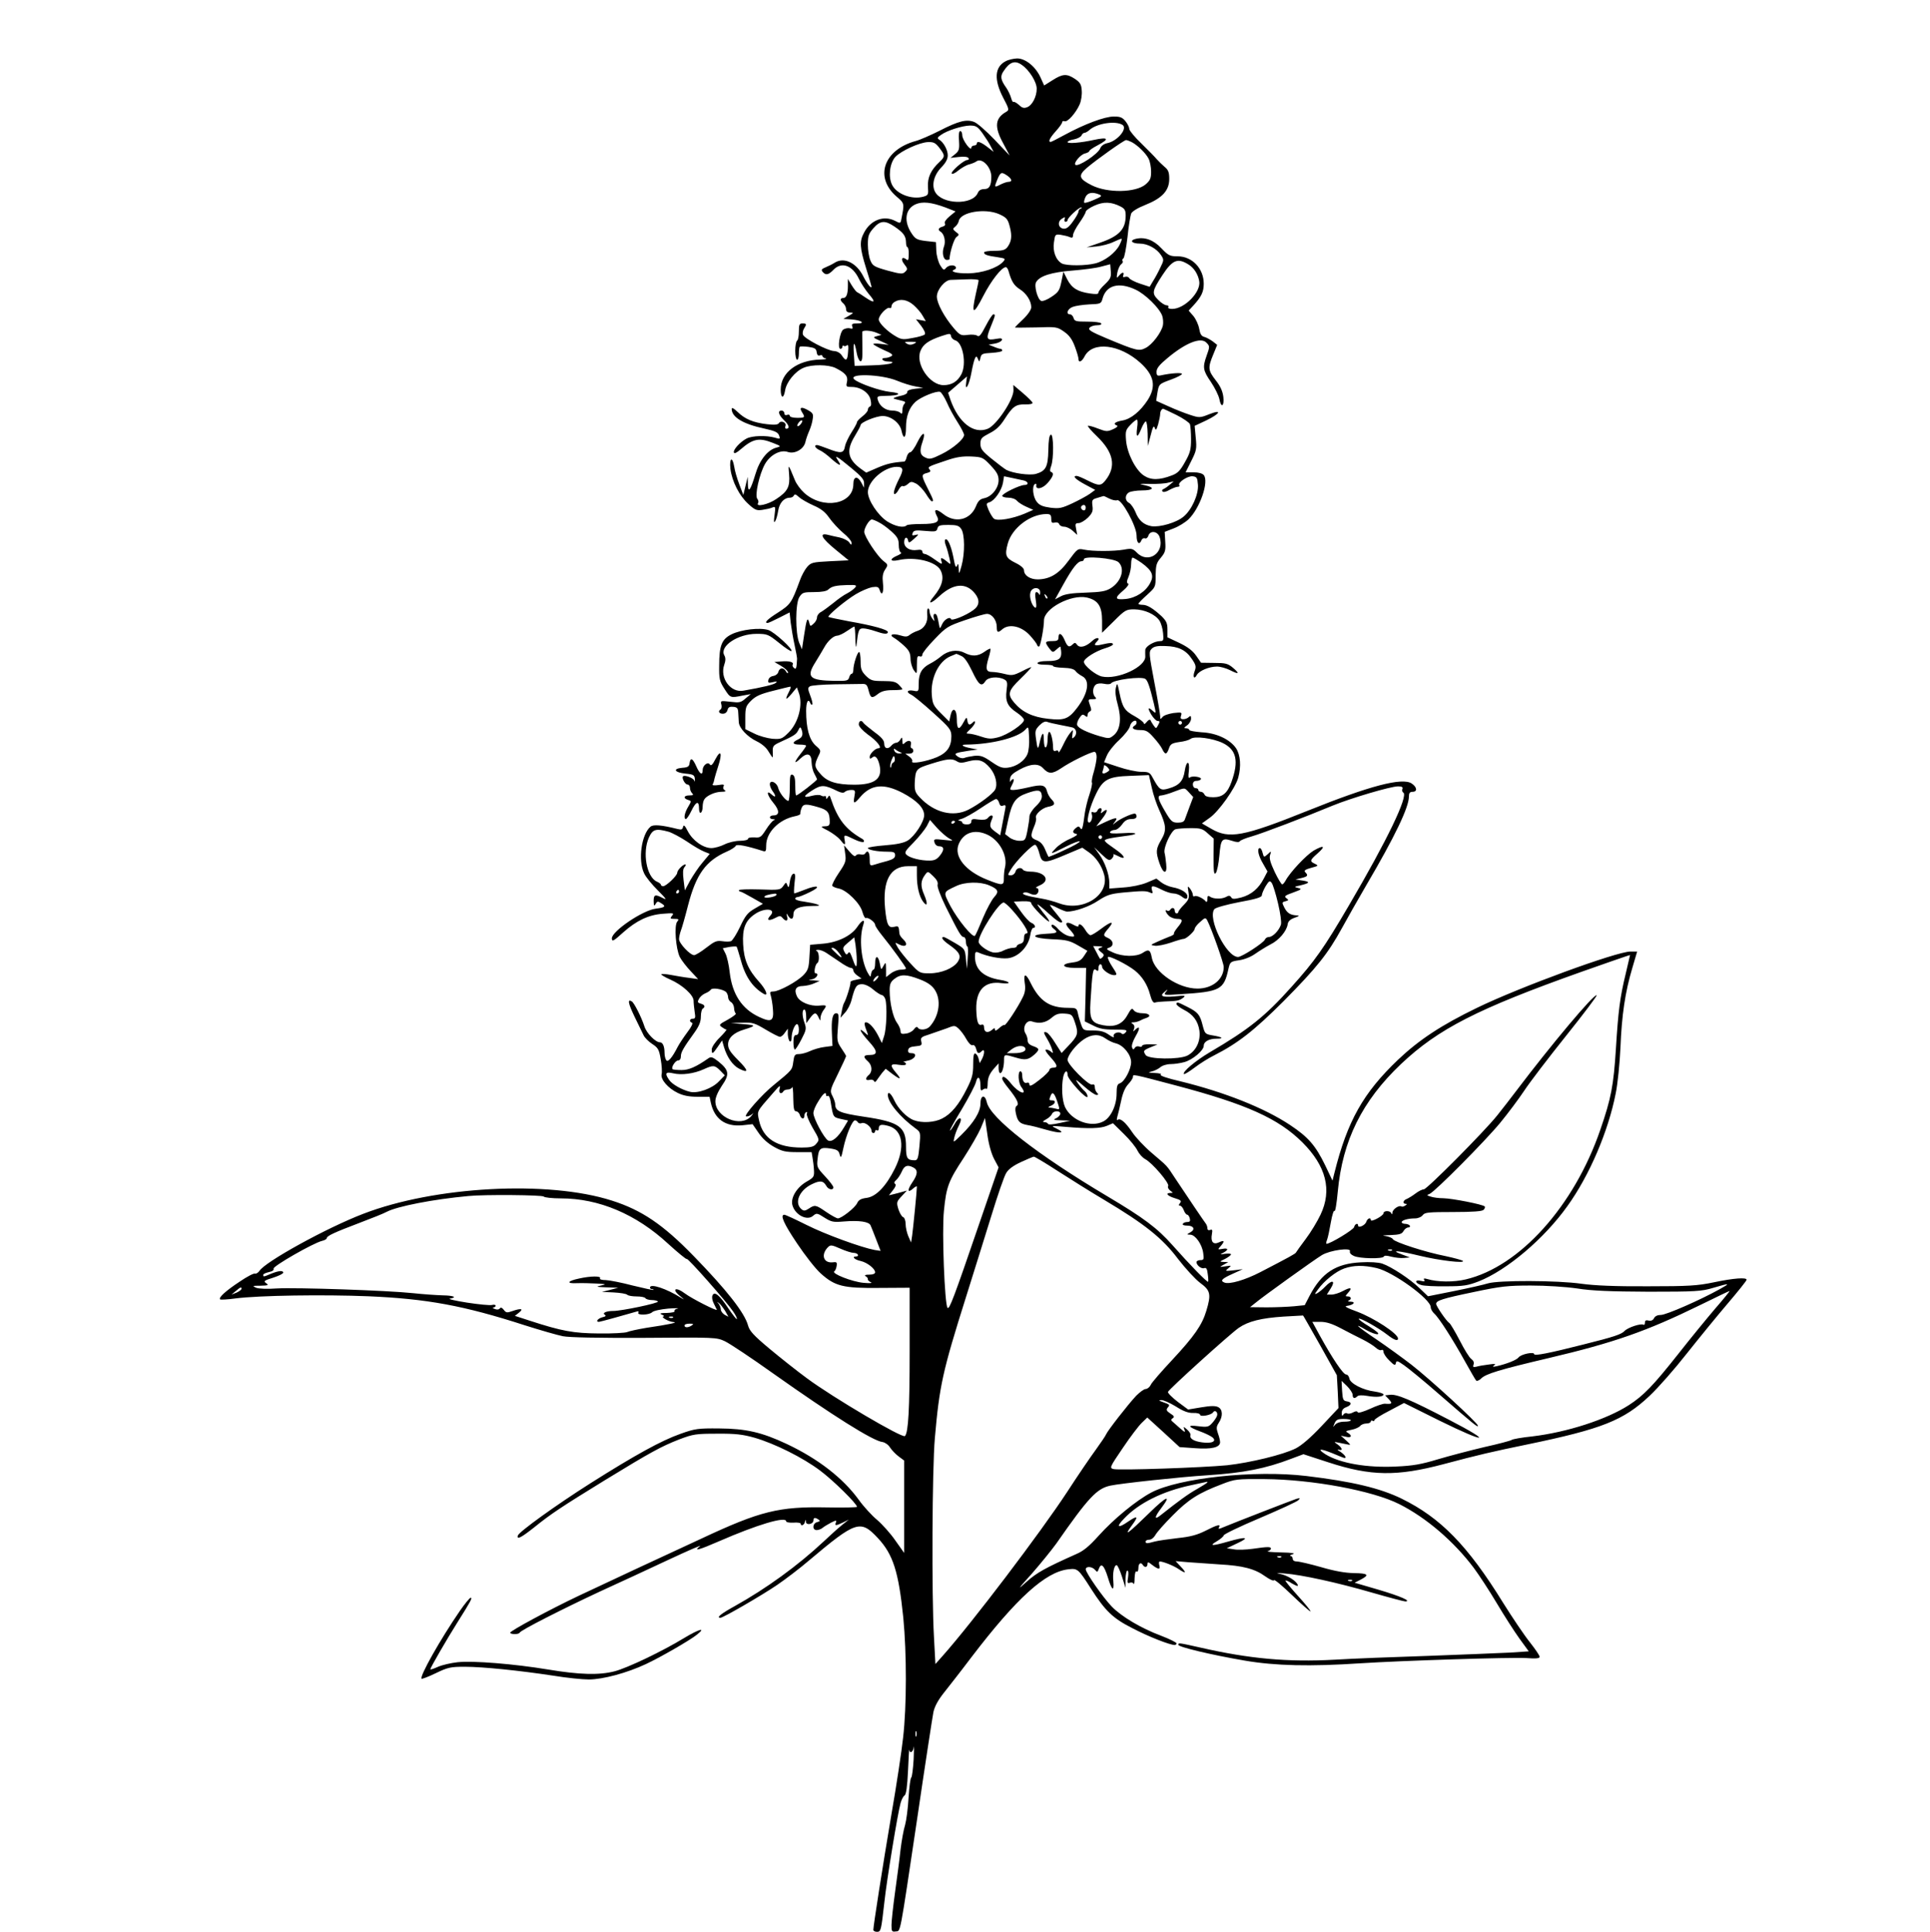 <?xml version="1.0" encoding="UTF-8" standalone="yes"?>
<svg version="1.0" xmlns="http://www.w3.org/2000/svg" width="797pt" height="798pt" viewBox="0 0 1063 1064" preserveAspectRatio="xMidYMid meet">
  <g transform="translate(0,1064) scale(0.1,-0.1)" fill="#000000" stroke="none">
    <path d="M5538 10304 c-60 -32 -64 -101 -13 -200 32 -60 34 -69 19 -77 -64
-36 -69 -83 -18 -176 l35 -66 -83 87 c-46 48 -96 92 -113 98 -42 16 -86 5
-189 -48 -50 -25 -109 -51 -132 -57 -177 -48 -230 -200 -105 -307 43 -37 43
-36 25 -126 -4 -21 -6 -22 -34 -7 -62 32 -135 5 -171 -65 -26 -48 -24 -82 11
-195 17 -54 30 -99 30 -102 0 -15 -24 15 -45 56 -37 74 -104 107 -155 77 -14
-9 -38 -21 -53 -27 -22 -9 -25 -14 -16 -25 17 -20 32 -17 59 11 45 47 105 26
141 -50 11 -23 36 -61 55 -84 40 -46 32 -53 -21 -17 -20 14 -39 26 -44 28 -5
2 -18 19 -30 38 l-21 35 0 -37 c0 -46 -8 -68 -26 -68 -18 0 -18 -14 1 -30 8
-7 15 -21 15 -31 0 -13 7 -19 23 -19 20 -1 19 -2 -8 -18 l-30 -17 45 -3 c54
-4 80 -22 31 -22 -26 0 -32 -3 -27 -16 5 -13 2 -15 -13 -11 -11 3 -27 -1 -37
-7 -19 -15 -33 -106 -15 -106 6 0 11 5 11 12 0 6 3 8 7 5 3 -4 11 -3 17 2 8 7
10 -4 7 -35 -3 -50 -12 -55 -34 -21 -10 15 -26 24 -44 25 -34 1 -162 68 -170
89 -4 9 -1 24 5 34 16 25 15 29 -8 29 -17 0 -20 -7 -20 -44 0 -25 -4 -48 -10
-51 -5 -3 -10 -28 -10 -56 0 -27 5 -49 10 -49 6 0 10 15 10 33 0 19 2 36 5 39
3 2 24 2 47 -1 35 -5 44 -10 46 -29 2 -16 8 -22 18 -18 8 3 14 1 14 -4 0 -5 8
-11 18 -13 9 -3 -4 -5 -30 -6 -127 -3 -218 -72 -218 -165 0 -49 16 -53 24 -6
7 47 56 107 103 126 44 19 137 18 176 -2 55 -28 68 -45 62 -76 -6 -26 -5 -28
27 -28 48 0 95 -32 103 -71 5 -22 4 -34 -4 -37 -6 -2 -11 -10 -11 -18 0 -7
-13 -23 -30 -36 -16 -12 -30 -27 -30 -32 0 -6 -14 -31 -30 -56 -16 -25 -33
-60 -36 -77 -7 -39 -22 -41 -94 -13 -28 11 -55 20 -60 20 -19 0 -10 -17 14
-28 14 -6 43 -27 64 -47 47 -41 61 -45 37 -9 -22 33 -9 26 78 -46 50 -41 67
-61 66 -80 l0 -25 -15 28 c-21 39 -44 35 -44 -8 0 -112 -166 -142 -270 -49
-20 18 -44 50 -52 71 -38 92 -37 91 -32 33 6 -69 -7 -95 -70 -137 -45 -31
-115 -46 -101 -23 4 6 2 17 -4 24 -15 18 11 135 42 191 29 51 85 81 126 67 38
-13 88 15 97 55 3 15 13 43 21 61 8 18 17 47 19 65 5 28 1 34 -27 50 -36 20
-49 15 -31 -13 17 -28 16 -30 -28 -30 -23 0 -40 5 -40 11 0 6 -7 9 -15 5 -9
-3 -15 0 -15 9 0 8 -7 15 -15 15 -24 0 -17 -24 15 -55 27 -26 31 -45 10 -45
-5 0 -7 7 -4 15 8 19 -25 33 -36 16 -5 -9 -24 -11 -66 -6 -76 9 -121 28 -161
67 -22 21 -33 27 -33 17 0 -45 62 -83 179 -108 59 -13 75 -20 82 -38 7 -20 6
-21 -24 -12 -47 13 -124 11 -155 -5 -36 -19 -75 -62 -70 -77 3 -8 16 -1 38 18
68 59 102 65 179 34 43 -17 44 -18 18 -25 -49 -12 -94 -69 -117 -148 -27 -89
-40 -106 -41 -52 l-1 39 -12 -50 -12 -50 -22 58 c-12 31 -25 75 -28 97 -10 60
-28 50 -21 -12 9 -69 49 -148 99 -193 35 -32 45 -37 77 -32 20 3 44 8 55 13
17 7 18 4 12 -42 -5 -34 -4 -45 3 -34 6 8 13 34 17 58 7 44 32 72 65 72 10 0
19 6 22 13 3 8 11 6 28 -10 13 -12 49 -32 80 -46 42 -18 65 -37 87 -69 17 -24
51 -61 76 -82 25 -20 46 -45 46 -54 0 -14 -2 -14 -13 2 -7 10 -31 22 -53 27
-21 4 -51 11 -66 15 -49 11 -32 -20 44 -82 l72 -59 -103 -5 c-96 -5 -104 -7
-126 -32 -12 -14 -31 -48 -40 -75 -45 -122 -51 -131 -119 -175 -59 -37 -80
-58 -58 -58 4 0 33 13 64 29 l57 29 6 -57 c4 -31 13 -85 21 -121 8 -36 14 -71
14 -77 -3 -54 -5 -61 -17 -51 -7 6 -10 14 -7 19 8 13 -19 21 -62 17 l-39 -3
38 -22 c20 -12 37 -28 37 -35 0 -8 -5 -6 -11 5 -13 23 -35 22 -42 -2 -2 -11
-15 -21 -28 -23 -14 -2 -25 -11 -27 -22 -3 -16 0 -18 25 -12 20 5 25 4 17 -3
-9 -10 -71 -25 -180 -44 -70 -13 -131 70 -105 143 8 23 8 38 0 52 -27 50 75
118 177 118 60 0 65 -2 125 -50 34 -28 65 -48 68 -45 10 10 -94 105 -127 116
-46 15 -150 3 -204 -24 -53 -27 -67 -61 -67 -173 -1 -72 2 -85 29 -127 32 -50
32 -51 100 -37 l45 8 -29 -24 c-26 -23 -34 -24 -84 -18 -53 6 -55 6 -49 -15 3
-11 1 -24 -4 -27 -16 -10 -9 -24 12 -24 13 0 23 8 26 21 4 15 12 19 32 17 21
-2 26 -8 27 -33 1 -16 2 -40 3 -52 2 -32 48 -81 99 -105 27 -13 53 -35 64 -55
11 -18 21 -33 23 -33 2 0 2 15 1 33 -1 28 4 34 39 50 77 35 90 43 101 65 10
20 12 21 18 7 11 -30 6 -45 -19 -57 -35 -16 -31 -28 10 -28 19 0 35 -3 35 -6
0 -3 -13 -23 -30 -44 -38 -48 -39 -62 -2 -27 38 36 62 28 62 -22 1 -20 7 -47
15 -61 8 -14 14 -28 15 -31 0 -7 -105 -89 -115 -89 -3 0 -5 24 -5 54 0 39 -4
55 -15 60 -13 4 -15 -7 -15 -69 0 -41 -4 -75 -8 -75 -15 0 -49 44 -56 71 -7
31 -46 48 -46 20 0 -9 7 -26 15 -37 21 -28 18 -40 -5 -19 -33 30 -25 -5 11
-48 33 -40 33 -67 -1 -67 -24 0 -27 -20 -2 -21 11 0 13 -2 4 -6 -8 -3 -27 -26
-43 -51 -27 -42 -32 -46 -64 -43 -20 1 -35 -2 -35 -8 0 -6 -20 -11 -45 -11
-26 0 -63 -9 -85 -20 -22 -11 -54 -20 -72 -20 -45 0 -103 41 -130 93 -16 32
-23 37 -26 24 -3 -15 -9 -17 -30 -12 -87 22 -134 26 -149 13 -50 -41 -70 -184
-36 -256 9 -21 44 -63 76 -95 46 -46 52 -55 29 -43 -44 23 -52 20 -52 -16 1
-27 2 -30 11 -16 8 15 13 16 29 5 30 -18 25 -24 -29 -31 -72 -9 -241 -124
-241 -163 0 -21 9 -16 63 33 72 64 138 96 217 102 60 5 64 4 51 -11 -12 -15
-10 -17 14 -17 23 0 26 -2 15 -15 -18 -21 -8 -150 14 -195 10 -19 37 -54 60
-78 l41 -44 -50 7 c-27 3 -72 11 -99 16 -27 5 -51 7 -54 4 -3 -2 19 -16 49
-29 68 -30 129 -86 129 -117 0 -13 3 -41 6 -62 5 -30 4 -37 -10 -37 -18 0 -22
-16 -5 -22 7 -2 -3 -24 -25 -52 -20 -27 -44 -63 -53 -80 -31 -61 -55 -89 -64
-74 -5 7 -9 25 -9 40 0 36 -10 58 -25 58 -25 0 -74 50 -86 88 -16 50 -56 129
-69 137 -25 16 -21 -9 14 -82 21 -43 43 -89 50 -103 6 -14 28 -36 48 -49 32
-21 38 -30 47 -85 6 -33 8 -70 5 -82 -7 -28 35 -77 89 -103 31 -15 63 -21 109
-21 l66 0 7 -33 c20 -90 80 -133 174 -124 l56 6 33 -48 c21 -31 51 -58 85 -77
45 -25 63 -29 130 -29 l77 0 5 -30 c3 -16 7 -48 8 -69 2 -37 -1 -41 -43 -65
-52 -31 -86 -87 -76 -127 14 -55 82 -90 115 -59 18 15 22 15 62 -11 38 -24 49
-26 107 -21 84 7 139 -1 147 -22 4 -9 18 -44 31 -78 l24 -62 -33 5 c-74 14
-272 86 -375 138 -62 31 -116 56 -122 56 -25 0 -4 -48 70 -158 44 -66 102
-140 130 -165 79 -71 124 -82 323 -80 l167 1 0 -352 c0 -314 -7 -447 -26 -465
-13 -14 -396 212 -538 317 -56 41 -149 115 -209 165 -86 72 -109 97 -117 127
-19 70 -118 196 -300 383 -168 173 -286 253 -450 305 -352 113 -977 79 -1370
-73 -201 -77 -540 -264 -571 -314 -7 -10 -18 -17 -24 -15 -7 3 -45 -17 -86
-45 -77 -51 -116 -87 -107 -97 3 -3 41 -1 84 5 132 17 486 22 734 12 321 -14
524 -51 861 -160 85 -27 179 -54 209 -60 36 -7 190 -10 450 -9 390 3 396 3
443 -19 27 -13 146 -92 265 -177 325 -230 551 -373 603 -378 13 -2 32 -15 41
-30 9 -14 31 -37 47 -49 l31 -23 0 -254 0 -255 -49 69 c-26 38 -72 89 -100
113 -29 24 -75 74 -102 112 -87 119 -222 224 -395 306 -138 65 -225 85 -374
86 -115 1 -132 -1 -213 -30 -105 -37 -250 -117 -495 -272 -191 -121 -393 -267
-400 -288 -7 -25 18 -12 90 45 93 75 149 112 388 259 255 156 312 187 412 226
77 29 92 31 208 31 100 1 141 -4 205 -22 111 -32 268 -110 363 -182 71 -53
202 -182 202 -199 0 -3 -76 -5 -169 -3 -260 5 -364 -20 -686 -171 -82 -38
-244 -113 -360 -167 -115 -54 -259 -121 -320 -150 -156 -74 -375 -192 -375
-202 0 -10 47 -11 52 0 5 13 235 130 443 227 105 48 276 127 380 176 105 49
181 82 171 74 -40 -31 -7 -22 103 26 211 92 371 140 371 110 0 -5 18 -8 40 -7
22 2 40 -1 40 -6 0 -15 19 -8 23 9 4 16 5 16 6 1 1 -20 41 -13 41 8 0 16 9 18
28 5 10 -6 9 -10 -7 -14 -26 -6 -29 -44 -3 -44 9 0 24 5 32 12 8 7 30 20 47
29 28 14 32 14 27 1 -8 -19 -1 -19 39 0 l32 16 -35 -28 c-19 -15 -66 -57 -105
-94 -141 -132 -315 -258 -487 -354 -78 -43 -105 -65 -80 -65 15 0 227 123 311
180 47 32 127 93 176 135 260 219 284 227 380 124 84 -90 114 -185 140 -438
19 -197 19 -488 -1 -661 -8 -74 -37 -267 -65 -427 -48 -284 -99 -611 -99 -632
0 -6 9 -11 20 -11 22 0 23 7 41 165 12 115 74 493 89 544 5 19 15 38 22 42 9
6 15 50 19 136 3 70 6 122 7 116 3 -24 21 -13 25 15 2 15 1 -16 -1 -68 -3 -52
-9 -97 -13 -100 -5 -3 -11 -53 -15 -110 -3 -58 -12 -126 -19 -151 -8 -25 -19
-86 -25 -135 -5 -49 -19 -154 -30 -233 -11 -80 -20 -162 -20 -184 0 -34 2 -38
23 -35 28 4 20 -39 118 618 44 300 85 566 90 591 7 31 26 66 57 105 26 33 96
122 154 199 246 322 406 468 532 482 51 6 55 3 125 -107 79 -123 120 -163 229
-218 88 -46 205 -92 232 -92 5 0 10 4 10 9 0 5 -38 24 -85 42 -110 41 -219
106 -272 161 -49 51 -143 186 -143 205 0 18 35 16 51 -3 12 -14 14 -14 21 6
13 35 29 19 50 -48 21 -71 35 -81 30 -22 -5 46 4 90 18 90 5 0 18 -28 29 -62
l20 -63 0 48 c1 26 5 47 10 47 6 0 7 -16 4 -37 -5 -30 -4 -35 10 -30 9 3 18 1
21 -6 2 -7 5 7 5 31 1 26 5 41 11 37 6 -4 10 5 10 19 0 26 14 35 25 16 10 -15
25 -12 25 6 0 13 5 12 26 -5 34 -26 47 -27 39 -1 -3 11 -2 20 3 20 19 0 78
-24 104 -42 40 -27 45 -22 12 13 l-29 31 70 -6 c39 -3 116 -8 172 -12 128 -7
194 -24 252 -66 24 -17 46 -27 48 -21 2 6 47 -32 100 -83 53 -51 99 -91 101
-89 3 2 -28 40 -67 83 -39 43 -71 82 -71 86 0 4 16 -2 36 -15 24 -14 35 -17
32 -9 -7 22 -54 52 -95 61 -30 7 -25 7 22 3 94 -7 294 -51 480 -105 94 -27
177 -49 185 -49 37 1 -27 29 -149 65 l-130 38 31 16 c53 27 44 36 -34 37 -50
1 -107 11 -182 33 -60 17 -120 31 -133 31 -14 0 -23 6 -23 15 0 8 -6 15 -12
16 -7 1 -2 5 12 9 17 5 -3 9 -65 10 -49 1 -82 4 -72 7 9 2 17 9 17 14 0 11
-18 11 -100 -1 -36 -5 -83 -7 -104 -3 l-39 6 59 28 c71 33 47 37 -51 9 -90
-26 -109 -25 -62 2 20 12 37 27 37 32 0 6 89 49 198 95 108 46 204 90 212 98
13 13 12 14 -10 8 -19 -6 -327 -125 -419 -163 -9 -3 -12 -1 -7 6 12 20 -11 14
-75 -19 -46 -23 -84 -33 -152 -40 -51 -6 -108 -14 -127 -19 -44 -12 -50 -12
-50 0 0 6 9 10 20 10 11 0 25 11 33 25 7 14 50 63 96 109 87 88 142 123 271
172 72 28 82 29 235 28 263 -2 596 -64 742 -138 149 -75 301 -206 410 -351 29
-39 86 -126 127 -195 41 -69 97 -156 125 -195 l51 -70 -107 -7 c-60 -3 -261
-11 -448 -18 -187 -6 -419 -15 -515 -21 -256 -14 -468 5 -735 66 -125 28 -125
28 -125 16 0 -12 179 -55 366 -87 169 -29 361 -33 634 -15 231 15 830 34 916
29 54 -4 74 -2 74 7 0 7 -24 42 -53 79 -30 37 -96 135 -148 218 -195 316 -345
469 -559 574 -118 58 -274 95 -525 125 -284 34 -703 -11 -854 -91 -83 -44
-206 -145 -289 -237 -52 -58 -84 -85 -124 -102 -170 -76 -217 -102 -273 -152
-54 -49 -52 -45 29 45 48 55 108 129 134 165 177 254 223 303 298 319 55 12
388 48 534 57 201 13 321 37 462 91 l67 25 138 -45 c233 -76 376 -78 633 -10
195 52 269 69 463 109 410 85 529 132 672 267 48 45 140 150 205 233 65 82
166 206 224 274 58 68 106 128 106 133 0 14 -71 9 -180 -14 -91 -19 -139 -22
-365 -22 -180 -1 -292 4 -365 14 -132 19 -457 20 -515 2 -22 -7 -105 -26 -185
-42 l-145 -29 -45 43 c-53 52 -157 120 -207 137 -21 7 -69 10 -118 7 -138 -7
-216 -58 -282 -184 l-27 -52 -59 -6 c-33 -3 -101 -6 -151 -6 l-91 1 30 24 c43
36 323 237 366 263 45 27 163 43 154 21 -3 -9 6 -19 22 -26 32 -15 160 -17
165 -3 2 6 16 6 41 -1 21 -5 52 -9 70 -7 l32 3 -45 17 c-68 25 -19 21 100 -8
108 -26 251 -43 237 -28 -4 4 -47 16 -94 26 -113 22 -281 77 -291 93 -4 8 -23
15 -42 18 -22 2 -13 4 27 5 51 2 64 6 73 22 6 11 18 20 26 20 8 0 12 4 9 10
-3 5 -15 10 -26 10 -10 0 -19 4 -19 9 0 11 35 21 74 21 16 0 35 8 42 18 11 15
31 17 168 17 109 0 159 4 167 12 7 7 10 16 6 19 -10 11 -178 44 -227 45 -25 0
-56 4 -70 9 -23 7 -23 8 -6 15 30 13 305 290 389 392 42 51 101 130 131 175
30 46 134 182 230 302 97 121 173 222 170 225 -12 12 -253 -275 -444 -528 -30
-40 -77 -100 -104 -134 -72 -90 -387 -407 -404 -407 -9 0 -29 -10 -46 -23 -17
-13 -39 -26 -48 -30 -21 -7 -24 -27 -5 -27 8 0 7 -3 -3 -9 -8 -6 -18 -8 -22
-5 -13 8 -48 -16 -49 -34 0 -10 -3 -12 -6 -4 -6 16 -43 16 -43 0 -1 -14 -70
-51 -70 -37 0 17 -19 9 -25 -10 -6 -19 -45 -37 -45 -20 0 16 -18 9 -22 -9 -4
-15 -131 -92 -152 -92 -3 0 -2 10 3 22 5 13 14 56 21 97 7 40 16 68 20 62 4
-7 12 41 18 106 26 282 134 500 348 703 205 194 422 305 996 509 123 43 233
82 244 85 l22 7 -24 -103 c-32 -132 -41 -204 -54 -413 -13 -204 -26 -273 -86
-447 -144 -420 -444 -754 -741 -824 -66 -16 -156 -15 -212 2 -17 5 -22 4 -17
-5 6 -8 1 -10 -18 -5 -36 9 -34 -13 2 -23 15 -5 77 -8 137 -7 95 0 119 4 179
27 155 61 361 235 489 415 121 168 225 411 266 621 11 53 22 166 26 251 7 180
26 307 65 438 l27 92 -37 0 c-76 0 -613 -197 -845 -310 -196 -95 -319 -176
-435 -286 -192 -183 -279 -338 -350 -622 l-11 -44 -40 84 c-54 111 -94 156
-193 222 -141 94 -362 182 -608 242 -70 16 -113 31 -105 36 7 4 -7 8 -33 9
-36 1 -40 3 -18 8 15 3 37 14 48 23 11 10 36 18 58 18 20 0 54 5 75 11 45 12
107 64 107 90 0 23 29 39 71 39 43 0 32 9 -22 18 -41 7 -43 9 -55 55 -15 60
-26 73 -86 103 -53 27 -58 28 -58 14 0 -5 18 -19 39 -30 52 -26 79 -62 87
-115 8 -58 -18 -113 -66 -138 -46 -23 -215 -21 -230 3 -15 23 -13 26 28 43
l37 15 -42 1 c-24 1 -43 -3 -43 -9 0 -5 -7 -7 -16 -3 -9 3 -20 0 -24 -8 -7
-11 -10 -10 -15 3 -4 10 5 36 20 62 26 44 24 61 -4 34 -10 -11 -11 -9 -5 6 4
11 2 21 -7 27 -11 7 -10 9 4 9 9 0 25 4 35 9 9 5 25 12 35 15 30 9 18 26 -19
26 -23 0 -41 6 -49 16 -10 15 -15 11 -36 -27 -28 -50 -69 -67 -133 -55 -65 12
-76 33 -70 128 10 166 14 190 30 177 11 -9 14 -7 14 10 0 11 5 21 10 21 6 0
10 -6 10 -14 0 -16 42 -46 65 -46 20 0 19 4 -11 50 -14 21 -24 44 -22 49 3 12
108 -41 149 -74 40 -32 69 -78 83 -131 9 -34 18 -48 27 -45 8 3 32 5 54 6 69
2 81 5 101 20 17 13 12 14 -48 8 -70 -6 -84 2 -50 28 15 13 16 12 3 -4 -14
-17 -10 -18 80 -12 220 14 240 24 265 140 9 38 11 40 58 47 29 4 65 18 90 36
23 16 60 39 83 51 47 23 89 73 95 110 2 17 13 28 38 37 26 9 29 13 13 13 -36
2 -53 12 -69 43 -14 28 -14 30 6 35 18 5 19 7 5 17 -14 10 -8 15 37 31 47 17
50 20 28 25 -24 6 -23 7 10 14 54 13 59 20 15 27 l-40 6 33 8 c34 8 39 14 21
32 -9 9 0 15 32 24 41 11 42 12 22 22 -31 14 -29 20 13 57 47 41 37 49 -21 16
-41 -25 -130 -119 -155 -166 -6 -11 -14 -20 -18 -20 -5 0 -23 31 -41 68 -24
51 -31 75 -26 93 8 24 7 24 -13 5 -21 -18 -21 -18 -28 8 -3 14 -10 26 -15 26
-17 0 -9 -42 17 -85 l25 -44 -20 -38 c-28 -55 -69 -90 -124 -105 -40 -10 -50
-10 -56 1 -7 10 -13 11 -30 1 -24 -12 -69 -11 -88 3 -10 7 -13 3 -13 -14 0
-13 -4 -19 -8 -14 -12 17 -52 36 -62 30 -6 -4 -10 0 -10 7 0 8 -7 23 -15 34
-14 18 -15 16 -9 -19 5 -32 2 -41 -25 -69 -17 -17 -31 -35 -31 -40 0 -4 -4 -8
-10 -8 -5 0 -10 7 -10 15 0 17 -16 20 -25 5 -4 -6 -11 -8 -16 -5 -16 11 -9
-11 9 -28 10 -10 31 -17 45 -17 33 0 34 -10 2 -48 -13 -16 -22 -31 -19 -34 2
-3 -10 -11 -28 -17 -18 -7 -49 -20 -68 -29 -35 -16 -35 -16 -9 -20 15 -2 54 6
87 17 34 12 66 21 72 21 14 0 60 42 60 55 0 6 13 24 30 38 27 25 30 25 39 9
23 -44 91 -235 91 -257 0 -68 -62 -119 -145 -119 -105 0 -235 88 -251 169 -8
45 -17 50 -50 28 -35 -23 -111 -22 -164 2 -38 17 -40 20 -20 27 27 10 23 39
-8 53 -28 12 -28 17 4 54 34 41 15 39 -42 -4 -25 -19 -51 -35 -58 -35 -6 0
-20 14 -29 30 -18 29 -37 40 -37 20 0 -5 -13 -1 -29 8 -37 21 -51 9 -24 -21
38 -42 39 -50 2 -42 -19 4 -45 21 -61 39 -14 17 -30 27 -35 23 -4 -5 0 -14 10
-21 27 -21 21 -25 -40 -28 -95 -5 -76 -25 29 -30 81 -3 100 -8 145 -34 l52
-30 -19 -29 c-15 -23 -29 -31 -61 -35 -70 -8 -61 -30 11 -30 l62 0 -3 -147 -4
-148 45 -22 c34 -18 61 -23 118 -23 66 0 73 -2 62 -15 -8 -10 -17 -12 -22 -7
-15 15 -50 2 -44 -15 4 -9 -6 -6 -27 9 -24 17 -46 23 -87 23 -53 0 -54 1 -66
35 -7 19 -15 47 -18 63 -6 25 -10 27 -54 27 -101 0 -156 37 -205 136 -27 56
-41 56 -33 1 5 -30 2 -53 -10 -77 -26 -55 -96 -161 -102 -155 -3 3 -16 -5 -29
-17 -15 -14 -23 -17 -23 -8 0 10 -4 10 -17 -2 -23 -19 -43 -13 -43 14 0 13 -5
18 -14 15 -19 -7 -27 18 -29 86 -2 105 47 156 139 143 57 -7 50 9 -8 18 -91
15 -138 57 -138 127 0 26 3 30 18 24 49 -22 122 -36 162 -32 58 6 113 62 124
125 3 23 11 42 16 42 18 0 11 20 -9 28 -11 4 -37 32 -58 62 l-39 55 48 2 c32
1 48 -2 48 -11 0 -6 23 -34 50 -61 58 -57 66 -51 14 11 -19 24 -33 44 -30 44
3 0 31 -22 61 -50 50 -45 75 -60 75 -44 0 3 -16 24 -35 47 -19 22 -33 42 -32
44 2 1 21 -6 42 -17 22 -11 45 -20 52 -20 43 0 122 27 171 60 49 32 68 38 137
45 109 10 127 10 149 0 15 -7 17 -5 11 13 -8 28 4 28 55 2 22 -11 50 -20 63
-20 13 0 32 -7 43 -15 24 -19 34 -19 34 0 0 19 -36 41 -81 49 -21 4 -49 16
-63 27 l-27 21 -52 -22 c-31 -13 -84 -24 -129 -27 l-78 -6 0 30 c0 47 -25 117
-56 159 l-28 39 41 -39 c37 -35 43 -37 57 -24 8 9 12 19 8 23 -4 4 8 0 26 -9
46 -24 40 -1 -10 34 -74 52 -75 53 -42 62 16 4 55 10 87 14 85 10 78 22 -10
16 -55 -3 -74 -2 -69 7 4 6 16 11 26 11 10 0 28 13 40 30 15 22 30 30 51 30
19 0 29 5 29 15 0 8 -5 15 -10 15 -18 0 -83 -30 -104 -48 -20 -16 -20 -16 -7
1 22 28 9 28 -48 2 l-53 -25 32 41 c32 40 35 64 5 39 -13 -11 -14 -10 -9 4 3
9 1 16 -5 16 -7 0 -14 -6 -17 -14 -3 -8 -12 -12 -21 -9 -11 5 -14 1 -9 -13 6
-21 -9 -52 -20 -41 -11 10 11 91 42 154 39 82 69 97 190 101 l102 4 16 -70 c8
-38 27 -93 41 -123 39 -85 41 -112 11 -163 -30 -52 -31 -66 -10 -129 21 -61
44 -64 37 -4 -2 23 -6 51 -9 62 -6 30 37 123 61 129 11 3 48 6 82 6 55 0 67
-3 95 -29 l33 -29 -1 -101 c0 -82 2 -99 12 -89 7 7 16 51 20 96 8 93 14 100
70 82 23 -8 39 -9 43 -2 3 5 32 17 64 26 60 17 298 108 447 170 100 41 319
106 360 106 21 0 28 -4 24 -14 -3 -8 -1 -17 5 -20 29 -18 -89 -263 -299 -621
-138 -236 -188 -307 -318 -451 -144 -161 -234 -233 -449 -359 -78 -46 -153
-109 -142 -120 3 -2 30 14 59 36 30 23 77 52 105 66 132 67 221 136 386 301
182 184 242 259 320 401 29 53 89 159 134 236 158 269 235 430 235 489 0 19 5
26 20 26 28 0 25 26 -5 46 -52 34 -229 -12 -572 -150 -356 -143 -433 -157
-531 -100 l-52 30 43 31 c49 34 141 163 157 221 17 63 12 125 -12 162 -34 49
-107 84 -190 88 -37 3 -68 8 -68 13 0 5 -8 9 -17 9 -14 0 -13 3 5 16 12 8 22
25 22 37 0 16 -3 18 -12 9 -7 -7 -20 -12 -31 -12 -14 0 -17 5 -12 20 6 18 3
19 -42 14 -26 -4 -54 -13 -60 -22 -12 -14 -13 -14 -13 4 0 10 -14 94 -32 187
-30 159 -31 168 -15 185 13 13 33 17 76 15 72 -2 113 -22 146 -72 22 -32 24
-42 15 -66 -12 -32 -3 -49 12 -21 13 23 68 46 111 46 18 0 50 -9 72 -20 49
-25 55 -20 15 14 -28 23 -41 26 -103 26 l-72 1 -27 39 c-19 27 -46 48 -92 70
l-66 31 0 43 c0 35 -6 47 -32 73 -48 44 -79 63 -105 63 -13 0 -23 3 -23 6 0 3
21 25 48 49 47 43 47 43 47 107 1 56 4 69 29 98 24 29 27 40 24 87 l-3 55 49
19 c27 10 64 33 82 50 63 61 114 208 84 244 -8 9 -29 15 -56 15 l-44 0 31 62
c29 57 31 68 25 128 l-6 66 62 29 c79 38 92 64 18 35 -50 -20 -55 -20 -104 -4
-28 9 -82 30 -119 47 l-69 31 6 39 c9 54 8 53 76 78 33 12 60 26 60 31 0 8
-58 5 -117 -8 -19 -4 -23 0 -23 20 0 19 16 39 61 76 99 83 182 116 213 85 20
-20 20 -22 1 -75 -22 -62 -19 -79 25 -143 22 -33 42 -74 46 -93 9 -51 28 -42
22 11 -4 32 -16 59 -42 92 -42 54 -44 69 -14 141 l22 54 -24 19 c-14 10 -35
22 -47 25 -16 4 -23 16 -28 45 -4 22 -18 53 -32 70 l-26 30 25 27 c45 49 58
76 58 121 0 84 -64 151 -144 151 -42 0 -51 4 -89 44 -44 47 -93 64 -142 52
-36 -9 -21 -26 23 -26 43 0 94 -28 117 -64 16 -24 16 -28 -4 -68 -11 -24 -29
-57 -40 -74 l-19 -32 -52 17 c-28 9 -55 23 -60 30 -4 8 -15 11 -23 8 -11 -4
-14 -1 -10 9 7 19 -7 18 -24 -3 -13 -16 -14 -14 -9 17 4 19 13 40 21 46 8 6
12 14 8 18 -4 4 -2 10 4 14 6 4 16 57 23 117 6 61 16 119 20 130 5 12 35 31
78 48 93 37 132 79 132 143 0 37 -5 50 -26 67 -14 12 -33 31 -43 42 -9 11 -46
49 -83 85 -38 36 -68 73 -68 81 0 9 -9 28 -21 43 -17 21 -29 26 -64 26 -51 0
-162 -42 -269 -100 -40 -22 -76 -40 -79 -40 -16 0 -5 22 28 59 19 21 35 43 35
49 0 6 6 9 14 6 16 -6 63 47 83 94 8 19 13 52 11 75 -2 34 -9 45 -37 64 -45
30 -68 29 -124 -7 l-46 -29 -19 42 c-27 61 -83 107 -130 107 -20 -1 -49 -7
-64 -16z m90 -20 c41 -28 82 -94 82 -131 0 -44 -25 -92 -53 -102 -17 -7 -28
-4 -45 13 -13 11 -26 19 -30 16 -3 -3 -9 7 -13 22 -4 15 -16 40 -26 55 -32 45
-35 64 -16 92 34 52 63 62 101 35z m554 -330 c31 -19 -27 -90 -84 -101 -18 -4
-33 -15 -38 -28 -12 -32 -123 -105 -137 -91 -11 10 28 56 52 62 14 3 25 10 25
14 0 4 20 18 45 31 68 36 60 47 -20 30 -72 -16 -145 -22 -145 -12 0 5 16 12
36 15 19 4 38 14 41 22 3 7 10 14 16 14 6 0 18 7 28 16 40 36 142 52 181 28z
m-771 -46 c17 -24 38 -56 46 -73 l16 -30 -36 28 c-37 28 -57 34 -57 17 0 -5
-7 -10 -15 -10 -8 0 -15 -6 -15 -12 -1 -24 -50 43 -50 68 0 13 -5 24 -11 24
-7 0 -10 -19 -7 -54 3 -47 0 -56 -22 -74 l-25 -20 46 5 c29 3 49 1 53 -6 4 -6
1 -11 -7 -11 -19 0 -94 -66 -85 -75 4 -4 21 4 38 19 18 14 44 29 58 32 15 4
32 11 39 16 30 24 83 -30 83 -84 0 -49 -11 -68 -39 -68 -18 0 -30 -7 -36 -22
-30 -68 -198 -63 -235 7 -20 38 -6 93 35 135 24 25 35 45 35 66 0 30 -23 72
-48 87 -11 7 -9 12 10 25 34 25 118 51 160 52 33 0 42 -5 69 -42z m822 -49
c32 -17 77 -60 93 -91 8 -15 14 -47 14 -72 0 -37 -5 -48 -30 -70 -55 -46 -209
-49 -297 -5 -71 36 -76 53 -28 95 55 47 206 154 217 154 5 0 19 -5 31 -11z
m-1059 -32 c32 -42 32 -48 0 -78 -47 -44 -66 -85 -63 -136 3 -44 2 -47 -26
-55 -63 -17 -145 14 -171 64 -23 44 -14 120 17 155 32 34 135 81 181 82 31 1
41 -5 62 -32z m374 -153 c26 -18 29 -34 7 -34 -9 0 -29 -7 -45 -15 -34 -18
-35 -16 -16 30 17 39 22 41 54 19z m507 -104 c17 -7 13 -11 -29 -29 -27 -12
-51 -19 -54 -16 -3 3 0 16 6 30 12 26 38 31 77 15z m-848 -71 l56 -22 -33 -27
c-20 -17 -30 -32 -26 -39 5 -8 0 -14 -13 -18 -23 -6 -27 -18 -10 -28 20 -13
29 -54 18 -82 -12 -33 -4 -73 16 -73 8 0 15 2 15 4 0 33 24 112 38 122 16 12
16 14 -3 28 -18 15 -19 17 -4 29 9 7 18 21 20 32 10 49 145 71 222 37 38 -17
47 -27 56 -59 14 -49 14 -79 0 -106 -17 -32 -28 -37 -86 -37 -29 0 -53 -4 -53
-9 0 -12 17 -18 74 -26 44 -7 46 -8 31 -25 -32 -35 -116 -63 -192 -64 -65 -1
-106 10 -75 21 6 3 10 9 6 14 -8 14 -40 11 -54 -6 -11 -14 -15 -11 -32 16 -10
17 -20 53 -21 79 l-2 48 -55 6 c-48 6 -58 11 -77 39 -47 68 -38 137 19 163 39
17 86 12 165 -17z m965 5 c23 -12 28 -21 28 -50 0 -75 -36 -113 -140 -149
l-75 -26 54 5 c30 3 72 14 94 25 23 11 43 19 45 17 2 -2 -4 -18 -12 -34 -22
-43 -81 -88 -132 -101 -54 -14 -159 -14 -185 -1 -33 18 -52 67 -44 117 6 44 7
45 38 41 18 -3 40 -8 50 -13 13 -5 17 -2 17 11 0 11 16 41 35 68 19 27 35 55
35 61 0 7 21 22 48 34 51 23 93 21 144 -5z m-219 -11 c-7 -2 -13 -10 -13 -17
0 -7 -14 -32 -31 -55 -22 -31 -36 -41 -52 -39 -29 4 -34 39 -8 55 17 11 19 10
15 -2 -4 -8 -1 -15 5 -15 6 0 11 4 11 9 0 13 62 71 75 70 6 0 4 -3 -2 -6z
m-1027 -99 c50 -34 63 -52 64 -86 0 -16 4 -28 8 -28 4 0 8 -18 7 -39 0 -30 -3
-37 -12 -29 -25 20 -34 2 -13 -25 19 -24 20 -29 6 -42 -14 -14 -23 -14 -97 6
-74 21 -83 26 -95 56 -8 18 -14 57 -14 87 0 48 4 60 31 91 37 42 63 44 115 9z
m1621 -210 c29 -18 51 -52 58 -90 12 -59 -80 -154 -149 -154 -16 0 -25 4 -21
10 3 6 -1 10 -10 10 -9 0 -30 13 -46 30 -36 36 -34 48 24 137 55 84 84 95 144
57z m-461 -108 c-20 -18 -36 -39 -36 -46 0 -9 -12 -10 -47 -5 -69 10 -100 30
-125 78 l-21 42 -11 -55 c-10 -48 -16 -58 -54 -83 -23 -16 -49 -26 -57 -23
-20 7 -41 84 -28 104 20 34 85 54 198 63 61 5 133 14 160 22 l50 13 3 -38 c3
-33 -2 -43 -32 -72z m-531 72 c16 -57 30 -79 61 -99 37 -23 64 -65 64 -100 0
-13 -18 -40 -45 -66 -25 -23 -45 -44 -45 -45 0 -2 52 -1 116 0 112 4 117 3
154 -23 29 -20 45 -42 60 -82 11 -29 20 -60 20 -68 0 -24 18 -17 34 14 44 84
193 67 307 -36 76 -69 88 -129 41 -204 -41 -63 -93 -106 -141 -114 -41 -7 -53
-19 -28 -28 6 -3 -4 -12 -23 -20 -31 -14 -38 -13 -83 4 -27 11 -52 17 -55 15
-3 -3 20 -29 50 -58 92 -89 107 -166 47 -242 -25 -32 -37 -32 -99 -1 -27 14
-54 25 -60 25 -25 0 -6 -19 46 -47 l56 -30 -30 -22 c-17 -12 -60 -35 -96 -52
-58 -27 -72 -30 -121 -24 -42 6 -60 13 -75 33 -21 26 -27 86 -10 97 6 4 9 1 8
-6 -6 -28 35 -20 63 13 30 35 36 54 18 60 -7 2 -7 12 0 31 16 41 14 180 -1
174 -9 -2 -13 -30 -14 -86 -2 -92 -14 -114 -69 -130 -35 -9 -124 3 -162 22
-12 7 -49 35 -82 62 -52 42 -61 55 -61 82 0 29 6 35 50 58 36 18 59 40 83 78
45 70 62 82 114 81 25 -1 42 3 40 9 -2 6 -26 30 -54 54 l-52 44 1 -28 c2 -51
-93 -193 -141 -213 -78 -32 -161 33 -206 159 l-13 39 52 45 52 45 -4 -30 c-9
-61 16 -18 28 49 16 85 26 106 36 78 8 -19 8 -18 14 5 5 23 11 25 63 28 31 2
57 7 57 12 0 6 -4 10 -9 10 -5 0 -22 5 -38 12 l-28 11 34 6 c19 3 36 12 39 19
3 10 -4 12 -31 7 -54 -10 -58 -1 -31 65 27 67 28 70 15 70 -5 0 -24 -29 -42
-64 -26 -50 -36 -62 -46 -54 -7 6 -31 8 -53 5 -37 -5 -43 -2 -76 36 -53 62
-94 138 -94 175 0 38 45 92 77 92 10 0 48 2 86 3 37 2 67 -1 67 -5 0 -5 -7
-40 -16 -78 -25 -112 -13 -115 41 -10 44 86 102 160 125 160 5 0 12 -10 15
-22z m700 -102 c53 -25 129 -99 146 -143 5 -14 7 -39 4 -54 -9 -40 -59 -106
-95 -124 -37 -19 -50 -16 -213 52 -88 37 -106 48 -96 59 6 8 25 14 41 14 17 0
27 4 23 10 -3 6 -38 10 -77 10 -61 0 -70 2 -75 20 -3 11 -12 20 -19 20 -25 0
-15 30 14 41 15 6 56 12 92 14 61 2 65 4 72 30 20 76 90 95 183 51z m-1223
-85 c18 -16 41 -42 50 -59 l17 -29 -27 5 -27 5 29 -37 c17 -23 25 -41 19 -47
-5 -5 -35 -14 -66 -19 -49 -10 -62 -9 -90 7 -48 27 -97 75 -97 95 0 23 46 71
60 63 6 -3 10 1 10 9 0 8 8 20 18 25 31 19 70 12 104 -18z m-205 -152 l28 -12
-25 -7 c-24 -6 -23 -8 20 -27 l45 -21 -42 5 c-24 3 -43 3 -43 -1 0 -3 26 -18
57 -32 44 -19 54 -27 43 -34 -8 -5 -23 -10 -32 -10 -33 0 -18 -20 15 -20 23
-1 28 -3 17 -9 -8 -5 -57 -11 -109 -12 l-94 -3 -4 64 c-5 72 3 77 15 10 4 -24
13 -45 20 -48 10 -3 13 14 12 74 -1 44 -1 82 -1 87 1 11 46 9 78 -4z m434 -42
c42 -11 64 -129 34 -187 -21 -40 -53 -60 -98 -60 -77 0 -157 118 -127 189 14
36 44 57 114 81 49 16 51 16 54 0 2 -10 12 -20 23 -23z m-227 -19 c-15 -7 -28
-7 -40 1 -16 9 -12 10 21 10 35 0 37 -2 19 -11z m-92 -204 c31 -13 76 -27 100
-31 l43 -8 -45 -5 c-28 -3 -44 -10 -43 -17 2 -7 -9 -15 -25 -19 -40 -9 -58
-16 -47 -19 6 -2 23 -6 39 -10 22 -5 26 -9 17 -18 -6 -6 -11 -22 -11 -36 0
-19 -3 -22 -12 -13 -7 7 -26 12 -44 12 -36 0 -69 24 -79 58 -6 21 -3 22 42 23
81 1 96 15 24 22 -55 6 -169 46 -195 68 -41 35 147 30 236 -7z m273 -119 c12
-29 39 -78 59 -109 20 -31 36 -63 36 -70 0 -23 -62 -76 -126 -107 -53 -26 -64
-29 -87 -18 -30 13 -34 36 -16 87 20 58 2 58 -27 0 -15 -32 -34 -58 -41 -58
-7 0 -15 -11 -19 -25 -3 -14 -9 -25 -13 -26 -67 -5 -96 -12 -148 -34 l-62 -27
-28 20 c-75 54 -84 102 -34 183 17 28 31 54 31 59 0 15 85 50 122 50 45 0 94
-38 103 -80 11 -52 25 -44 25 15 0 64 17 110 52 143 30 27 116 62 136 55 7 -3
24 -29 37 -58z m1264 -69 c38 -19 71 -42 75 -51 3 -9 6 -47 6 -83 0 -57 -5
-76 -33 -125 -26 -47 -40 -62 -72 -74 -70 -27 -116 -27 -155 -1 -46 31 -92
122 -98 194 -4 50 -2 58 24 85 15 16 31 29 36 29 4 0 5 -20 1 -45 -7 -56 2
-58 23 -5 9 22 20 40 25 40 5 0 9 -30 10 -67 l1 -68 16 60 c11 45 17 55 22 40
6 -17 9 -13 19 20 6 22 11 47 11 56 0 14 8 29 17 29 2 0 34 -16 72 -34z
m-2069 -51 c-7 -9 -15 -13 -18 -10 -3 2 1 11 8 20 7 9 15 13 18 10 3 -2 -1
-11 -8 -20z m1046 -227 c35 -37 44 -54 44 -82 0 -43 -38 -91 -80 -99 -23 -5
-33 -15 -45 -45 -31 -75 -114 -95 -181 -41 -40 31 -54 27 -34 -12 18 -33 -2
-44 -85 -44 -40 0 -77 -3 -81 -7 -16 -16 -62 -7 -107 21 -51 33 -107 117 -107
162 0 60 89 138 158 139 38 0 41 -14 13 -68 -25 -50 -34 -82 -23 -82 5 0 15
11 22 25 7 13 17 22 22 19 5 -3 18 2 28 11 16 15 21 15 47 2 15 -9 39 -34 53
-56 14 -23 28 -41 32 -41 12 0 10 6 -22 70 -36 72 -37 78 -5 86 19 5 23 9 15
19 -12 15 -10 16 95 51 52 18 87 23 134 21 61 -3 65 -5 107 -49z m182 -83 c26
-6 30 -25 5 -25 -26 0 -123 -47 -123 -60 0 -5 15 -10 34 -10 19 0 39 -7 47
-17 8 -9 31 -24 52 -33 l38 -17 -48 -21 c-67 -28 -149 -42 -168 -28 -8 6 -21
28 -30 48 -14 35 -14 37 5 43 28 9 66 64 74 106 l6 37 43 -9 c23 -5 52 -11 65
-14z m960 -24 c4 -53 -34 -138 -79 -175 -38 -33 -131 -60 -177 -53 -43 8 -70
31 -89 80 -9 21 -24 42 -34 48 -25 13 -24 45 0 59 11 5 42 10 70 10 64 0 74
16 19 28 -40 9 -39 9 27 8 39 -1 84 2 100 7 l30 7 -23 -19 c-12 -11 -28 -21
-35 -24 -6 -2 -8 -8 -4 -13 5 -5 22 -1 38 9 17 9 37 17 45 17 9 0 13 4 9 9 -9
15 47 52 74 49 23 -3 26 -8 29 -47z m-488 -76 c16 -8 35 -12 43 -9 24 9 107
-143 107 -194 0 -42 15 -56 27 -26 3 8 12 13 19 10 7 -3 16 4 19 15 10 30 51
25 62 -8 29 -86 -62 -149 -124 -87 -24 24 -30 26 -72 18 -57 -10 -174 -10
-221 0 -34 7 -36 5 -84 -60 -53 -73 -103 -103 -170 -104 -43 0 -76 22 -76 50
0 11 -18 27 -47 41 -55 27 -60 42 -42 108 24 85 124 161 213 161 21 0 26 -5
26 -26 0 -21 4 -25 19 -21 12 3 22 -1 25 -9 3 -8 15 -14 28 -14 12 0 33 -10
46 -22 l25 -23 -6 33 c-6 28 -4 32 14 32 11 0 34 14 51 30 24 25 29 36 25 65
-4 32 -2 36 27 44 17 5 32 10 34 10 2 1 16 -6 32 -14z m-130 -50 c0 -8 -4 -15
-9 -15 -13 0 -22 16 -14 24 11 11 23 6 23 -9z m-1139 -81 c17 -8 48 -31 70
-51 32 -29 39 -42 39 -73 0 -21 5 -40 12 -42 6 -2 -3 -10 -20 -17 -45 -19 -41
-35 6 -25 91 21 206 -7 232 -55 22 -42 10 -88 -37 -145 -37 -44 -18 -44 30 1
78 72 148 77 197 15 28 -35 25 -67 -9 -91 -42 -31 -119 -61 -123 -50 -6 17
-39 -3 -50 -30 -10 -23 -12 -24 -15 -6 -10 55 -14 65 -24 65 -7 0 -9 -9 -6
-22 6 -22 6 -22 -8 -4 -8 11 -15 28 -15 38 0 10 -4 18 -8 18 -4 0 -7 -15 -5
-32 5 -44 -16 -79 -52 -91 -16 -5 -37 -16 -45 -23 -13 -11 -24 -11 -53 -2 -41
12 -63 3 -33 -14 11 -6 35 -25 55 -43 28 -26 35 -40 36 -72 0 -21 9 -50 18
-63 17 -24 17 -24 17 29 0 43 3 52 15 47 9 -3 15 0 15 10 0 8 30 46 68 85 63
66 73 72 166 104 55 19 110 35 122 35 28 0 54 -35 54 -72 0 -31 6 -34 29 -14
38 34 107 19 154 -33 19 -21 37 -44 39 -52 3 -8 8 -11 12 -8 8 8 26 104 26
143 0 66 150 145 236 126 62 -14 84 -48 84 -128 l0 -66 65 64 c62 62 68 65
113 65 56 -1 114 -27 138 -62 9 -14 18 -45 20 -69 4 -39 2 -44 -16 -44 -32 0
-80 -28 -82 -48 0 -9 -1 -25 0 -35 5 -58 -151 -131 -239 -112 -35 8 -99 60
-99 81 0 18 64 59 118 75 23 7 42 16 42 21 0 10 -15 10 -62 -1 -39 -9 -47 -4
-26 17 22 22 -2 26 -25 4 -35 -33 -69 -42 -84 -23 -9 13 -14 14 -24 4 -20 -20
-29 -16 -45 22 -16 38 -34 46 -34 15 0 -16 -7 -20 -35 -20 -40 0 -42 -5 -16
-40 19 -24 20 -24 40 -6 12 11 21 17 22 15 12 -66 0 -79 -78 -79 -23 0 -45 -4
-48 -10 -4 -6 12 -10 39 -10 25 0 46 -3 46 -7 0 -5 25 -9 56 -10 38 -1 60 -7
68 -18 6 -9 23 -21 36 -28 45 -23 34 -94 -27 -174 -47 -62 -71 -71 -159 -61
-86 9 -144 37 -188 89 -39 46 -33 66 34 131 33 32 60 61 60 64 0 2 -23 -7 -51
-22 -46 -23 -56 -25 -95 -15 -23 6 -55 11 -69 11 -34 0 -38 16 -21 75 9 27 13
51 11 53 -2 2 -17 -5 -33 -17 -36 -25 -68 -27 -111 -5 -40 20 -90 12 -128 -20
-15 -13 -42 -31 -60 -40 -45 -23 -63 -53 -63 -108 0 -47 0 -47 -30 -41 -34 6
-41 -9 -10 -23 11 -5 65 -49 120 -99 92 -83 99 -93 100 -128 0 -58 -22 -91
-79 -116 -59 -25 -148 -40 -137 -23 3 6 -4 18 -16 26 l-22 16 22 0 c13 0 22 6
22 15 0 8 -4 15 -9 15 -5 0 -7 9 -4 20 6 23 -15 28 -35 8 -9 -9 -12 -7 -12 12
-1 22 -2 23 -11 8 -5 -10 -16 -18 -23 -18 -8 0 -19 -7 -26 -15 -19 -23 -40
-18 -40 10 0 18 -14 35 -54 64 -30 23 -57 45 -61 51 -10 17 -25 11 -25 -9 0
-11 20 -33 49 -55 52 -36 82 -76 60 -76 -18 0 -49 -31 -49 -48 0 -11 3 -12 14
-3 16 14 30 0 40 -41 18 -76 -25 -109 -139 -109 -96 0 -149 16 -185 58 -35 39
-36 50 -14 97 17 34 17 34 -15 62 -34 32 -51 94 -51 190 0 50 12 71 23 42 2
-7 7 -10 11 -7 3 3 -2 25 -11 48 -14 37 -15 44 -2 52 8 5 69 10 137 11 67 1
134 2 150 2 23 1 28 -4 36 -36 11 -43 18 -46 53 -18 19 14 41 20 79 20 30 0
54 2 54 5 0 3 -9 14 -20 25 -16 16 -33 20 -86 20 -59 0 -68 3 -95 29 -24 25
-29 37 -29 80 0 28 -4 51 -8 51 -10 0 -32 -68 -32 -99 0 -11 -4 -21 -9 -21 -5
0 -11 -9 -14 -20 -5 -18 -13 -20 -79 -19 -139 2 -159 20 -108 101 18 29 40 66
49 82 20 37 51 65 72 66 9 0 33 11 53 25 20 14 39 25 41 25 3 0 6 -30 6 -67 1
-38 4 -54 6 -38 10 87 13 95 37 95 13 0 43 -7 66 -15 49 -17 70 -19 70 -5 0
13 -82 36 -214 59 -59 11 -110 22 -113 24 -7 7 92 90 150 125 30 18 70 35 90
39 30 4 36 2 42 -16 12 -38 24 -12 18 38 -4 36 -1 55 12 75 17 26 17 27 -10
48 -34 27 -105 135 -105 160 0 22 28 68 42 68 5 0 23 -7 39 -16z m453 -36 c20
-28 21 -134 2 -203 -14 -49 -14 -49 -16 -15 -1 28 -3 31 -9 15 -6 -15 -11 -3
-20 47 -13 65 -33 109 -45 97 -4 -3 -2 -19 4 -34 6 -15 14 -45 19 -67 8 -36 8
-38 -7 -25 -34 29 -45 31 -37 8 6 -21 4 -20 -36 8 -23 17 -48 31 -56 31 -7 0
-13 6 -13 13 0 9 -9 12 -29 9 -40 -6 -71 13 -71 43 0 28 17 34 22 8 2 -14 8
-12 33 11 27 24 27 26 8 21 -19 -5 -22 -3 -16 11 5 14 16 16 69 11 56 -5 62
-4 67 13 4 17 14 20 60 20 46 0 59 -4 71 -22z m866 -183 c38 -35 17 -107 -43
-144 -28 -17 -54 -21 -138 -24 -74 -2 -113 -8 -136 -20 l-32 -17 46 83 c50 90
79 127 100 127 7 0 13 5 13 11 0 20 166 6 190 -16z m129 -5 c56 -41 68 -68 47
-108 -25 -49 -79 -84 -136 -90 -61 -6 -63 5 -12 48 21 18 32 34 25 37 -8 3 -8
13 3 38 8 19 14 50 14 70 0 19 4 35 8 35 5 0 28 -14 51 -30z m-1580 -136 c-7
-8 -26 -22 -43 -31 -17 -8 -51 -32 -76 -53 -25 -20 -55 -42 -67 -49 -13 -6
-23 -20 -23 -30 0 -10 -8 -26 -19 -35 -17 -16 -19 -16 -24 6 -9 34 -15 19 -28
-68 l-12 -79 -15 35 c-22 54 -22 218 1 253 16 25 23 27 82 27 41 0 68 5 77 14
19 18 41 23 107 25 47 1 52 -1 40 -15z m1020 -26 c0 -13 -3 -17 -6 -10 -2 6
-9 12 -15 12 -7 0 -8 -17 -3 -46 5 -33 3 -44 -5 -39 -17 11 -32 57 -25 82 8
33 55 33 54 1z m39 -33 c-3 -3 -9 2 -12 12 -6 14 -5 15 5 6 7 -7 10 -15 7 -18z
m-473 -317 c17 -7 36 -35 60 -85 36 -76 51 -87 73 -53 14 22 69 27 103 9 17
-9 19 -17 13 -60 -8 -61 5 -89 58 -124 21 -14 38 -32 38 -39 0 -22 -91 -83
-143 -96 -38 -10 -54 -9 -93 4 -26 9 -56 16 -67 16 -18 0 -17 2 7 25 14 13 26
30 26 37 0 9 -3 9 -12 0 -18 -18 -26 -15 -30 11 -3 20 -5 20 -21 -10 -25 -47
-37 -41 -37 17 0 58 -24 71 -35 19 l-7 -32 -46 46 c-41 41 -46 51 -50 102 -7
90 37 183 102 211 17 7 32 13 33 14 1 0 14 -5 28 -12z m1013 -126 c13 -9 24
-40 47 -135 13 -56 13 -58 -4 -43 -28 26 -32 19 -10 -19 12 -19 27 -35 35 -35
12 0 13 -4 3 -22 -11 -21 -12 -21 -25 -3 -7 10 -15 23 -17 29 -3 6 -11 3 -21
-9 -8 -11 -16 -15 -16 -8 0 6 -22 23 -48 38 -58 31 -70 50 -86 129 -12 58 -13
59 -20 29 -5 -20 -1 -54 10 -92 22 -78 14 -138 -20 -168 -25 -21 -28 -21 -78
-7 -71 21 -119 44 -125 61 -3 7 2 25 12 39 13 20 19 23 31 13 11 -9 14 -8 14
4 0 8 6 17 13 20 9 3 9 11 0 35 -11 31 -10 32 15 32 20 0 23 3 14 12 -16 16
-15 53 3 68 9 7 26 9 46 5 17 -4 34 -3 38 2 13 20 165 40 189 25z m-1963 -72
c-23 -45 -18 -49 15 -10 l29 35 10 -28 c25 -66 -1 -167 -57 -222 -35 -34 -40
-36 -88 -33 -28 3 -73 15 -100 29 l-49 24 0 62 c0 57 3 66 32 95 25 25 52 37
120 54 48 12 91 23 96 23 4 1 1 -12 -8 -29z m1495 -182 c30 -6 61 -12 68 -14
20 -6 26 -34 10 -51 -14 -13 -15 -12 -11 14 4 27 4 28 -12 8 -10 -11 -28 -42
-41 -70 -13 -27 -24 -44 -24 -36 0 8 -6 11 -15 7 -11 -4 -15 1 -15 18 0 38
-12 86 -21 86 -5 0 -9 -18 -9 -39 0 -22 -4 -43 -10 -46 -6 -4 -10 13 -11 42 0
50 -10 42 -24 -21 -8 -36 -11 -32 -19 26 -6 43 -4 50 19 74 17 17 32 24 43 19
9 -4 42 -11 72 -17z m420 13 c0 -6 -4 -13 -10 -16 -22 -13 -8 -25 29 -25 33 0
44 -6 75 -41 20 -22 42 -51 48 -65 15 -31 24 -30 36 4 8 25 17 30 57 36 27 3
54 11 62 17 21 18 124 4 179 -23 74 -37 88 -98 47 -213 -22 -62 -49 -85 -100
-85 -30 0 -45 5 -49 15 -4 8 -12 15 -20 15 -8 0 -14 5 -14 10 0 6 -7 10 -15
10 -8 0 -15 9 -15 20 0 13 7 20 19 20 11 0 22 4 25 9 8 12 -47 21 -60 10 -9
-7 -10 3 -6 36 6 60 -14 59 -23 -1 -8 -54 -30 -79 -86 -95 -46 -14 -53 -10
-91 60 -15 28 -22 31 -63 31 -25 0 -81 12 -125 27 l-79 26 15 36 c8 20 38 59
68 86 30 28 57 62 60 78 6 25 36 40 36 18z m250 -1 c0 -5 -4 -10 -10 -10 -5 0
-10 5 -10 10 0 6 5 10 10 10 6 0 10 -4 10 -10z m-851 -172 c-15 -37 -60 -69
-107 -75 -31 -4 -46 1 -91 32 -45 31 -59 36 -95 33 -22 -3 -48 -8 -56 -12 -9
-3 -24 0 -35 8 -24 17 -17 20 60 32 l50 7 -38 7 c-45 8 -60 20 -26 20 139 1
286 38 326 82 18 20 18 19 21 -43 2 -34 -2 -75 -9 -91z m-699 9 c10 -4 8 -6
-6 -6 -12 -1 -25 6 -28 15 -5 13 -3 14 6 7 7 -6 20 -13 28 -16z m1080 -25 c0
-16 -7 -52 -15 -80 -9 -29 -14 -56 -11 -61 3 -5 -3 -34 -13 -64 -11 -31 -22
-78 -26 -104 -11 -83 -15 -99 -25 -83 -7 11 -11 11 -24 1 -21 -17 -20 -29 2
-33 11 -3 -1 -12 -34 -27 -29 -12 -65 -36 -80 -53 -33 -35 -33 -35 59 11 37
19 70 31 74 28 3 -4 -33 -25 -82 -47 -48 -23 -89 -40 -90 -38 -2 2 -10 20 -19
41 -11 26 -25 42 -46 50 -34 13 -36 23 -15 74 9 20 14 42 11 49 -7 18 32 54
65 61 39 7 44 18 21 41 -11 11 -22 31 -25 44 -9 36 -28 40 -100 23 -34 -8 -72
-15 -85 -15 -22 0 -22 1 -7 30 9 17 11 30 6 30 -5 0 -12 -6 -15 -12 -3 -7 -4
-2 -3 12 1 19 15 32 52 52 60 33 105 36 130 8 30 -33 51 -33 100 0 49 34 163
90 183 90 7 0 12 -12 12 -28z m-1119 -30 c-6 -2 -11 -11 -12 -20 0 -9 -3 -12
-5 -6 -3 6 1 24 7 40 11 25 13 26 17 9 2 -10 -1 -21 -7 -23z m349 6 c15 -10
29 -10 64 0 55 14 83 6 119 -37 31 -37 43 -90 28 -119 -13 -24 -89 -81 -148
-111 -84 -42 -188 -16 -267 68 -25 26 -29 38 -28 78 4 78 7 81 90 107 89 28
115 31 142 14z m830 -58 c-22 -14 -33 -12 -26 6 3 9 6 21 6 27 0 6 8 3 18 -6
15 -16 15 -19 2 -27z m-1486 -107 c20 -9 32 -11 40 -3 5 5 21 10 34 10 22 0
24 -3 18 -35 -8 -43 -2 -44 31 -5 60 71 130 78 234 24 79 -42 119 -83 119
-123 0 -36 -52 -116 -91 -140 -22 -13 -60 -21 -125 -26 -52 -4 -94 -11 -94
-15 0 -10 52 -20 106 -20 37 0 44 -3 44 -20 0 -14 -11 -22 -42 -31 -24 -6 -55
-15 -70 -20 -27 -8 -28 -7 -28 32 0 37 -12 51 -25 29 -4 -6 -15 -8 -25 -5 -10
3 -22 0 -26 -6 -5 -8 -16 -1 -36 22 l-29 34 6 -45 c6 -41 3 -51 -35 -107 -23
-34 -39 -66 -36 -71 3 -5 19 -12 36 -15 44 -9 118 -82 130 -129 6 -21 14 -36
19 -34 11 7 51 -22 51 -37 0 -7 19 -35 41 -62 49 -60 129 -170 129 -179 0 -3
-13 -6 -29 -6 -15 0 -40 -9 -55 -21 l-26 -20 0 43 c-1 41 -1 42 -14 19 -13
-24 -13 -24 -20 13 -9 46 -26 47 -26 1 0 -19 -4 -35 -9 -35 -5 0 -11 -10 -13
-22 -3 -22 -4 -21 -20 7 -36 67 -47 191 -23 263 11 33 -7 27 -33 -12 -34 -50
-108 -86 -191 -93 l-69 -6 -4 -68 c-3 -59 -8 -73 -32 -98 -34 -36 -135 -91
-166 -91 -19 0 -21 -4 -15 -22 4 -13 10 -47 12 -75 6 -67 -9 -75 -77 -43 -94
44 -147 125 -161 245 -4 40 -15 87 -23 103 l-15 30 35 7 c20 3 38 4 41 2 2 -3
11 -31 20 -63 25 -98 65 -159 129 -197 29 -17 13 24 -25 66 -60 66 -84 121
-88 207 -5 88 12 131 66 167 53 36 119 29 84 -9 -23 -25 -11 -32 25 -14 26 14
31 14 42 1 19 -22 32 -18 25 8 -5 19 -4 20 5 5 16 -26 30 -22 30 7 0 31 30 45
103 46 42 0 47 2 27 9 -14 5 -46 11 -72 15 -27 3 -48 10 -48 16 0 5 6 9 13 9
6 0 37 12 67 27 67 32 45 43 -29 13 -28 -11 -54 -20 -56 -20 -3 0 -2 25 1 56
6 46 4 56 -7 52 -8 -2 -16 -22 -19 -44 -4 -31 -7 -35 -13 -20 -7 19 -8 19 -23
-3 -16 -22 -21 -23 -130 -19 -63 2 -114 0 -114 -4 0 -5 3 -8 8 -8 4 0 33 -15
66 -34 l58 -33 -46 -27 c-38 -22 -51 -38 -80 -100 -19 -40 -42 -76 -50 -79 -8
-3 -30 -3 -49 0 -30 4 -42 -1 -87 -36 -28 -22 -59 -41 -67 -41 -22 0 -83 65
-83 88 0 12 5 33 10 47 6 15 24 78 40 141 44 169 97 243 212 294 26 11 48 26
50 32 4 11 58 1 146 -27 20 -7 22 -4 22 30 0 71 70 142 157 160 18 3 32 10 31
13 -1 4 1 17 6 30 9 26 25 27 93 7 52 -15 63 -29 63 -82 0 -18 -6 -23 -27 -23
-26 -1 -24 -3 19 -25 25 -14 55 -36 66 -50 25 -32 30 -32 24 0 -5 30 -4 31 53
3 24 -12 48 -18 52 -14 4 4 1 11 -7 16 -93 53 -136 108 -175 225 -5 16 -8 17
-15 5 -7 -11 -10 -12 -10 -2 0 7 -4 11 -8 8 -4 -2 -14 -1 -21 4 -8 4 -29 3
-48 -2 -52 -14 -51 -3 1 30 50 32 67 31 140 -5z m1935 -7 l23 -25 -20 -53
c-11 -29 -23 -61 -26 -70 -4 -13 -16 -18 -39 -18 -30 0 -37 6 -70 62 -41 70
-45 88 -19 88 9 1 40 9 67 20 64 24 58 24 84 -4z m-811 -16 c2 -18 -7 -35 -33
-60 -19 -18 -35 -44 -35 -55 0 -12 -5 -47 -11 -78 -11 -55 -13 -57 -44 -57
-18 0 -43 8 -56 19 l-23 18 17 79 c21 97 40 124 103 146 62 22 78 19 82 -12z
m-235 -41 c4 -15 11 -20 22 -15 14 5 16 1 11 -22 -3 -15 -10 -53 -16 -84 l-11
-58 -30 22 c-29 22 -31 30 -14 71 9 20 -8 23 -24 3 -8 -10 -24 -12 -51 -9 -33
5 -40 3 -40 -11 0 -10 -9 -16 -25 -16 -14 0 -25 5 -25 10 0 6 -8 10 -17 11
-10 0 -4 5 14 10 17 5 65 32 105 59 40 27 78 50 84 50 7 0 14 -10 17 -21z
m-277 -195 c28 -15 28 -15 -28 -9 -54 6 -56 5 -51 -14 3 -12 14 -21 24 -21 29
0 32 -18 7 -50 -17 -22 -31 -29 -58 -29 -49 -1 -110 15 -127 32 -13 12 -8 21
39 68 29 30 61 70 72 89 l18 35 38 -43 c21 -23 51 -49 66 -58z m34 92 c0 -3
-4 -8 -10 -11 -5 -3 -10 -1 -10 4 0 6 5 11 10 11 6 0 10 -2 10 -4z m-1578 -56
c20 -6 65 -30 100 -53 35 -24 77 -49 95 -56 l32 -13 -39 -47 c-22 -25 -52 -71
-69 -100 l-29 -54 -7 56 c-5 40 -4 62 5 72 7 8 9 15 5 15 -14 0 -45 -32 -45
-46 0 -16 -61 -74 -77 -74 -7 0 -13 3 -13 8 0 4 -10 12 -22 17 -57 25 -81 161
-44 243 21 46 38 51 108 32z m1751 -14 c70 -29 119 -117 102 -184 -4 -15 -6
-42 -6 -59 1 -41 -8 -41 -93 -7 -120 48 -183 128 -156 195 26 63 85 84 153 55z
m637 -16 c0 -5 -4 -10 -10 -10 -5 0 -10 5 -10 10 0 6 5 10 10 10 6 0 10 -4 10
-10z m-345 -91 c14 -55 27 -56 148 -4 l88 37 33 -23 c42 -28 75 -77 88 -128
28 -111 -117 -203 -247 -156 -27 10 -70 22 -95 26 -82 14 -116 24 -103 32 7 5
22 3 34 -3 11 -6 27 -9 35 -6 17 7 19 36 2 36 -7 1 2 7 20 15 61 27 27 75 -53
75 -19 0 -37 5 -40 10 -11 17 -37 11 -42 -10 -3 -11 -14 -20 -25 -20 -19 0
-19 1 -1 31 27 46 121 141 135 137 7 -3 17 -24 23 -49z m-675 -121 c0 -60 13
-115 34 -143 24 -33 27 -11 6 38 -21 48 -20 77 6 111 14 19 15 19 44 -9 20
-19 28 -35 24 -47 -3 -11 15 -59 45 -121 73 -146 85 -167 99 -167 6 0 12 -11
12 -24 0 -13 3 -26 8 -28 4 -1 5 -30 2 -63 l-4 -60 -6 55 c-5 54 -6 55 -60 87
-30 18 -58 33 -62 33 -19 0 -5 -19 33 -45 55 -39 65 -60 44 -92 -24 -35 -90
-63 -155 -63 -53 0 -56 1 -105 54 -27 29 -58 68 -69 86 -18 32 -18 32 2 21 42
-22 58 -3 25 28 -10 9 -18 22 -19 29 -4 43 -4 44 -29 38 -32 -8 -41 11 -50
100 -15 154 28 234 126 234 l49 0 0 -52z m1989 -152 c13 -55 20 -104 16 -118
-10 -32 -45 -68 -66 -68 -9 0 -19 -6 -22 -14 -7 -18 -127 -96 -148 -96 -65 0
-170 215 -130 264 7 8 68 25 136 38 94 17 125 27 125 38 0 8 10 31 21 50 19
31 23 32 34 17 6 -9 22 -59 34 -111z m-1592 99 c51 -21 57 -35 29 -65 -13 -14
-41 -65 -62 -115 -20 -49 -40 -94 -44 -98 -12 -14 -94 87 -135 163 -41 80 -42
76 30 110 49 24 132 26 182 5z m-1707 -35 c0 -5 -5 -10 -11 -10 -5 0 -7 5 -4
10 3 6 8 10 11 10 2 0 4 -4 4 -10z m536 -19 c-7 -11 -66 -20 -66 -10 0 7 24
14 58 18 7 0 11 -3 8 -8z m1296 -79 c59 -65 101 -132 83 -132 -10 0 -15 -9
-15 -26 0 -17 -6 -28 -20 -31 -11 -3 -20 -9 -20 -14 0 -5 -10 -9 -22 -9 -13 0
-36 -7 -52 -15 -18 -10 -41 -13 -57 -10 -34 8 -79 42 -79 59 0 43 111 216 138
216 5 0 25 -17 44 -38z m-853 -282 c0 -47 -5 -43 -29 25 -8 21 -13 26 -19 16
-7 -11 -12 -9 -21 9 -10 20 -8 25 22 50 l33 28 7 -41 c3 -23 7 -62 7 -87z
m1349 73 c-10 -2 -18 -7 -18 -10 0 -3 8 -12 18 -19 13 -10 14 -15 5 -25 -7 -7
-14 -11 -15 -8 -2 2 -11 19 -20 37 l-17 32 32 -1 c18 -1 24 -3 15 -6z m-1456
-20 c30 -36 30 -47 0 -19 -18 17 -32 31 -32 33 0 9 19 1 32 -14z m-60 -11 c14
-9 47 -32 73 -49 25 -18 53 -33 61 -33 7 0 14 -6 14 -14 0 -7 10 -21 23 -29
l22 -16 -32 -7 c-18 -3 -31 -9 -29 -13 4 -6 -23 -96 -36 -116 -3 -5 -9 -26
-12 -45 l-7 -35 25 28 c14 15 30 46 36 70 19 74 27 87 58 87 16 0 42 -12 62
-30 19 -16 40 -29 47 -30 6 0 15 -10 19 -22 11 -35 7 -164 -7 -205 l-12 -37
-20 40 c-22 43 -50 74 -68 74 -11 0 -9 -14 7 -55 7 -20 7 -20 -14 -1 -39 34
-23 2 23 -49 50 -54 51 -75 5 -75 -35 0 -38 -10 -10 -35 24 -21 26 -58 5 -75
-21 -18 -19 -33 5 -27 10 3 21 0 24 -7 3 -7 8 -6 15 5 6 9 19 26 29 40 l20 23
35 -27 c47 -35 55 -34 23 4 -37 43 -33 53 14 45 25 -4 40 -2 40 4 0 5 -6 11
-12 11 -7 1 3 4 22 8 40 7 57 41 20 41 -15 0 -20 5 -18 18 2 12 14 18 41 20
33 3 36 6 31 27 -5 20 0 25 43 38 26 9 69 24 95 33 45 18 47 18 68 -1 11 -10
31 -36 42 -57 13 -23 27 -37 35 -34 8 3 15 -5 19 -19 7 -28 14 -31 32 -13 16
16 16 -15 0 -45 l-12 -22 -6 24 c-3 14 -11 26 -18 29 -9 3 -12 -14 -12 -61 0
-53 -6 -76 -35 -133 -43 -87 -86 -139 -136 -164 -42 -22 -112 -26 -156 -9 -39
14 -87 64 -108 110 -17 37 -35 52 -35 28 0 -40 68 -122 153 -184 27 -20 28
-21 21 -97 -6 -65 -10 -78 -25 -78 -42 0 -49 10 -49 75 0 110 -36 136 -232
165 -134 20 -158 31 -158 69 0 9 -7 29 -15 45 -15 28 -14 33 30 122 25 51 45
95 45 98 0 3 -12 22 -26 43 -24 36 -25 43 -19 116 6 66 5 77 -9 77 -21 0 -28
-35 -24 -114 l3 -66 -45 -6 c-25 -3 -61 -14 -80 -23 -19 -9 -46 -16 -60 -16
-22 0 -26 -5 -31 -43 -6 -44 -5 -44 -107 -127 -64 -51 -167 -168 -153 -173 6
-2 19 2 29 9 15 12 14 11 -1 -8 -56 -65 -197 -7 -197 82 0 21 13 51 36 86 43
62 40 85 -19 133 -32 25 -41 28 -55 18 -69 -48 -108 -65 -148 -65 -24 0 -47 2
-50 5 -9 10 16 48 31 48 9 0 15 9 15 23 0 22 13 45 75 131 25 35 35 59 35 87
0 21 5 41 10 44 16 10 12 22 -11 28 -17 5 -19 9 -9 27 6 11 22 25 35 30 13 5
26 14 30 20 8 12 62 4 83 -12 6 -6 12 -19 12 -29 0 -10 7 -22 15 -27 9 -4 17
-19 18 -33 0 -13 5 -27 9 -30 5 -3 -15 -18 -43 -34 -48 -26 -51 -29 -34 -41
11 -8 22 -14 26 -14 3 0 -13 -20 -37 -44 -25 -24 -44 -53 -44 -65 0 -29 5 -27
33 14 l24 35 11 -38 c17 -56 48 -99 82 -117 55 -28 53 -11 -4 46 -44 44 -56
63 -56 87 0 36 31 65 88 82 68 21 67 24 -3 30 l-70 6 63 2 c57 2 69 -2 129
-38 37 -22 72 -40 79 -40 6 0 19 10 27 23 l16 22 0 -32 c1 -17 6 -35 11 -38 6
-3 10 5 10 19 0 33 17 76 30 76 5 0 10 -13 10 -30 0 -20 -5 -30 -15 -30 -11 0
-15 -11 -15 -40 0 -22 3 -40 8 -40 4 0 20 25 36 56 26 50 28 59 18 88 -15 40
-15 76 -2 76 6 0 10 -17 10 -37 l1 -38 20 28 c25 33 33 34 47 5 10 -22 11 -22
11 -2 1 11 8 29 16 40 21 28 19 30 -23 26 -50 -5 -109 20 -123 52 -17 36 -5
56 33 56 18 1 47 7 63 15 l30 13 -35 3 c-31 2 -32 2 -7 6 24 4 41 33 18 33
-10 0 -2 48 10 56 14 8 11 62 -3 67 -7 3 -4 6 7 6 11 1 32 -7 47 -17z m274
-147 c-9 -9 -16 -13 -16 -8 0 12 22 34 28 28 2 -2 -3 -11 -12 -20z m239 2 c42
-16 67 -33 83 -57 37 -55 26 -143 -26 -202 -17 -20 -57 -24 -67 -7 -5 7 -12 3
-21 -9 -7 -11 -27 -22 -44 -24 -24 -4 -30 -1 -30 14 0 10 -9 31 -20 46 -22 30
-40 111 -40 178 0 34 5 47 26 63 34 27 66 26 139 -2z m857 -242 c19 -57 15
-70 -40 -127 l-35 -37 -34 53 c-18 30 -40 57 -48 60 -20 7 -19 0 4 -38 10 -17
22 -42 26 -56 6 -20 5 -23 -6 -12 -7 6 -19 12 -27 12 -9 0 0 -16 22 -40 41
-45 45 -60 16 -60 -11 0 -20 -6 -20 -12 0 -7 -25 -32 -55 -55 -39 -31 -55 -38
-55 -27 0 10 -6 14 -14 11 -15 -6 -26 12 -26 44 0 10 -4 19 -10 19 -15 0 -12
-64 5 -86 38 -51 -13 -35 -55 17 -30 38 -50 49 -50 28 0 -6 15 -29 34 -52 48
-60 61 -88 46 -97 -8 -5 -10 -19 -5 -41 10 -46 21 -57 64 -65 20 -3 67 -15
104 -26 78 -22 109 -19 57 6 -35 17 -34 17 50 10 128 -11 192 -9 227 6 l33 14
60 -59 c33 -32 67 -74 75 -92 9 -18 28 -39 43 -47 38 -20 135 -133 126 -148
-4 -6 1 -17 11 -25 17 -12 17 -13 2 -13 -31 0 -17 -17 24 -29 33 -10 38 -15
28 -27 -8 -10 -8 -14 0 -14 6 0 16 -11 21 -25 5 -14 14 -25 19 -25 5 0 11 -9
14 -20 4 -15 0 -20 -13 -20 -11 0 -22 -4 -25 -10 -4 -6 6 -10 24 -10 36 0 46
-21 17 -37 -21 -12 -21 -12 0 -13 27 0 65 -53 71 -101 5 -35 3 -39 -16 -39
-11 0 -21 -5 -21 -11 0 -18 28 -39 43 -33 11 4 16 -5 19 -33 3 -21 4 -40 2
-42 -5 -5 -103 96 -196 201 -84 95 -161 152 -358 269 -387 230 -646 432 -665
519 -10 45 -35 39 -35 -8 0 -46 -37 -105 -105 -172 -46 -45 -46 -45 -39 -15 4
17 15 47 26 68 25 49 -1 52 -27 2 -11 -19 -21 -33 -23 -31 -2 2 28 56 67 120
38 64 72 130 76 146 9 40 25 29 25 -17 0 -28 3 -33 13 -24 8 6 17 8 20 4 4 -3
7 11 7 33 1 28 9 48 30 74 l30 34 0 -27 c0 -15 4 -27 9 -27 11 0 21 35 21 73
0 31 1 32 64 13 53 -16 70 -13 104 17 29 27 28 33 -8 46 -20 7 -30 17 -30 31
0 11 -5 29 -12 39 -19 31 5 76 35 66 41 -14 76 -8 108 19 25 22 40 26 73 24
40 -3 42 -5 58 -53z m167 -84 c15 -11 40 -23 57 -27 41 -10 83 -61 84 -103 0
-40 -36 -108 -62 -117 -14 -4 -18 -16 -18 -57 0 -65 -32 -132 -73 -153 -69
-36 -175 4 -211 79 -16 36 -21 110 -10 166 7 34 24 42 24 11 0 -24 109 -142
110 -119 0 9 -7 22 -15 29 -9 7 -26 27 -38 44 -18 26 -12 23 33 -16 30 -27 61
-48 69 -48 12 0 12 3 3 12 -7 7 -12 21 -12 31 0 13 -5 17 -14 14 -19 -7 -136
110 -136 136 0 25 46 84 89 113 43 29 84 31 120 5z m-443 -52 c10 -17 -16 -29
-61 -29 l-40 0 25 20 c28 22 65 26 76 9z m-1679 -125 l25 -26 -33 -34 c-37
-39 -116 -67 -158 -57 -43 10 -99 41 -115 65 -26 37 -21 47 22 37 46 -11 114
-2 167 22 53 24 61 24 92 -7z m2510 -82 c389 -103 564 -182 696 -313 131 -131
165 -263 100 -399 -17 -36 -53 -96 -81 -133 -28 -37 -52 -71 -54 -75 -3 -7
-38 -26 -196 -108 -85 -44 -169 -68 -197 -58 -26 10 -17 21 43 48 l57 26 -50
-6 c-48 -5 -49 -5 -30 11 19 16 19 16 -15 11 -35 -5 -35 -5 -10 9 l25 14 -25
1 c-24 1 -24 2 8 17 17 9 32 20 32 25 0 4 -15 5 -32 3 -30 -5 -31 -5 -10 6 30
16 28 27 -5 21 -27 -5 -27 -4 -10 15 24 28 21 35 -9 21 -32 -15 -47 3 -39 46
4 22 2 27 -10 22 -9 -3 -15 0 -15 10 0 8 -4 20 -10 27 -10 13 -94 137 -167
247 -50 76 -39 63 -130 141 -40 34 -89 86 -108 115 -37 55 -66 79 -80 66 -4
-4 -5 4 -1 18 4 14 14 54 21 88 9 43 22 73 39 91 14 15 26 33 26 40 0 16 -9
18 237 -47z m-2184 -22 c-5 -21 11 -28 22 -10 3 6 15 10 25 10 10 0 21 6 23
13 3 6 6 -21 6 -60 1 -56 4 -73 15 -73 8 0 18 -9 21 -20 7 -23 25 -27 25 -6 0
8 4 18 10 21 5 3 7 0 4 -8 -3 -8 11 -41 30 -75 41 -70 41 -69 19 -94 -12 -14
-31 -18 -78 -18 -135 0 -212 49 -234 148 -12 56 -16 46 78 154 38 44 41 45 34
18z m257 -31 c0 -5 4 -8 9 -4 6 3 13 -11 16 -32 15 -91 11 -85 68 -98 l28 -6
-22 -37 c-33 -56 -67 -84 -88 -73 -22 12 -81 122 -81 151 0 13 12 42 28 66 26
43 42 55 42 33z m1273 -35 c15 -45 15 -46 -7 -40 -11 3 -28 6 -36 6 -9 1 -6 5
8 10 25 11 30 30 7 30 -17 0 -18 2 -9 24 10 27 21 18 37 -30z m17 -67 c0 -8
-10 -19 -22 -25 -20 -9 -17 -11 27 -12 l50 -2 -60 -13 c-35 -8 -61 -10 -63 -4
-2 5 -11 9 -20 9 -12 1 -9 5 9 15 15 8 29 21 33 30 7 19 46 20 46 2z m-365
-249 l25 -47 -104 -303 c-143 -418 -167 -481 -177 -471 -16 16 -32 423 -20
535 13 133 25 164 110 293 38 59 80 132 93 162 l23 56 13 -89 c7 -54 22 -107
37 -136z m-750 201 c4 -6 14 -8 22 -4 18 6 53 -21 53 -42 0 -7 5 -13 10 -13 6
0 10 5 10 11 0 5 5 7 10 4 6 -3 10 1 10 9 0 23 13 26 54 15 78 -22 93 -117 35
-234 -48 -97 -103 -155 -155 -162 -31 -4 -45 -11 -53 -29 -11 -25 -86 -84
-106 -84 -7 0 -36 16 -64 35 -58 40 -63 41 -96 19 -20 -13 -28 -14 -40 -4 -42
34 -14 104 56 138 45 22 64 20 80 -9 11 -21 39 -26 39 -8 0 7 -21 34 -46 61
-44 47 -46 52 -41 95 6 59 15 66 70 58 38 -6 46 -11 52 -34 6 -22 9 -17 20 36
15 71 49 153 64 153 5 0 13 -5 16 -11z m1099 -267 c67 -43 183 -116 259 -161
223 -133 320 -211 405 -324 41 -53 96 -113 123 -133 56 -41 61 -62 33 -154
-23 -77 -66 -139 -188 -270 -59 -63 -113 -125 -118 -137 -6 -13 -19 -23 -28
-23 -9 0 -32 -17 -52 -37 -46 -49 -158 -193 -166 -213 -3 -8 -29 -46 -57 -85
-28 -38 -99 -142 -156 -230 -148 -226 -526 -724 -687 -905 l-40 -45 -8 150
c-13 227 -10 927 5 1095 25 288 43 369 171 775 43 138 107 341 141 452 34 111
70 216 81 233 12 21 40 41 81 60 34 16 66 29 71 30 5 0 64 -35 130 -78z m-793
18 c26 -14 24 -38 -7 -83 -29 -43 -25 -60 6 -32 11 10 20 14 20 9 0 -22 -21
-233 -26 -268 l-6 -39 -15 34 c-8 19 -15 49 -15 67 0 19 -6 36 -14 39 -8 3
-19 23 -26 44 -11 37 -10 41 18 71 l29 31 -25 -7 c-14 -4 -36 -10 -49 -13
l-25 -6 22 28 c15 19 19 31 12 35 -7 4 -5 12 6 21 9 8 23 29 31 47 14 33 31
39 64 22z m-2036 -160 c3 -5 46 -10 94 -10 210 0 415 -87 591 -250 54 -49 100
-87 103 -84 6 6 218 -234 255 -289 14 -20 23 -39 20 -42 -2 -2 -23 25 -47 60
-47 72 -77 96 -87 70 -4 -9 -1 -28 7 -43 7 -15 15 -31 17 -35 6 -12 -138 61
-175 89 -53 40 -77 25 -25 -16 23 -19 23 -20 2 -7 -79 50 -170 80 -170 56 0
-5 5 -9 12 -9 6 0 9 -2 7 -4 -2 -2 -53 9 -114 24 -60 16 -127 29 -148 30 -23
0 -36 4 -32 10 8 13 -51 13 -114 -1 -67 -14 -74 -29 -14 -26 26 1 75 0 108 -2
55 -3 57 -4 25 -11 -30 -6 -26 -8 30 -10 l65 -2 -45 -12 -45 -11 65 -3 c36 -2
69 -7 75 -13 5 -5 28 -9 51 -9 24 0 46 -4 49 -10 3 -5 19 -10 35 -10 16 0 31
-4 34 -8 5 -9 -200 -52 -246 -52 -38 0 -63 -11 -47 -21 9 -5 5 -10 -14 -14
-25 -7 -38 -25 -18 -25 7 0 129 34 205 56 12 4 16 2 12 -5 -10 -16 60 -14 76
2 8 8 46 16 88 20 41 3 65 3 52 0 -12 -2 -20 -9 -17 -14 4 -5 -15 -9 -42 -10
-36 0 -43 -3 -28 -9 11 -5 16 -9 10 -10 -20 -2 29 -30 54 -31 30 -2 -21 -13
-149 -32 -47 -8 -94 -18 -105 -23 -11 -5 -81 -9 -155 -8 -142 1 -206 13 -384
71 l-80 26 23 18 c27 22 11 25 -38 8 -28 -10 -34 -9 -46 7 -10 13 -17 15 -22
8 -5 -7 -16 -8 -28 -3 -11 4 -14 8 -7 8 6 1 12 5 12 10 0 5 -9 7 -20 4 -11 -3
-73 3 -138 13 -64 10 -107 20 -94 22 43 7 21 17 -40 18 -35 1 -108 6 -163 12
-140 15 -642 32 -750 26 -53 -4 -100 -2 -115 4 -22 10 -19 11 24 11 43 1 48 3
32 14 -16 11 -11 15 38 30 31 10 56 22 56 28 0 13 -25 11 -67 -6 -42 -18 -43
-18 -43 -6 0 5 14 11 31 15 20 4 29 11 26 19 -5 13 216 140 267 153 14 3 26
10 26 15 0 12 40 31 180 84 69 26 136 53 150 61 57 30 254 69 450 87 88 9 409
6 415 -3z m1706 -310 c10 0 21 -4 24 -10 3 -5 -1 -10 -10 -10 -26 0 -8 -18 26
-25 35 -8 79 -42 79 -62 0 -8 -12 -13 -32 -13 -22 0 -29 -3 -20 -9 8 -4 13
-12 12 -17 -1 -4 7 -12 17 -16 10 -5 -8 -6 -42 -3 -62 6 -177 51 -160 63 6 4
11 17 13 30 3 20 0 23 -21 20 -51 -6 -67 41 -28 82 15 15 20 15 70 -7 29 -13
62 -23 72 -23z m2966 14 c-3 -3 -12 -4 -19 -1 -8 3 -5 6 6 6 11 1 17 -2 13 -5z
m-84 -98 c90 -21 297 -171 297 -215 0 -10 9 -26 20 -36 26 -23 103 -144 170
-265 29 -52 56 -99 60 -103 4 -5 17 0 28 11 26 26 103 49 370 112 362 85 543
149 835 292 87 43 161 78 163 78 3 0 -33 -44 -79 -97 -46 -54 -137 -165 -202
-248 -140 -177 -192 -231 -274 -284 -123 -79 -339 -149 -531 -172 -58 -6 -110
-15 -115 -20 -6 -4 -73 -22 -150 -39 -76 -18 -191 -48 -255 -67 -92 -28 -138
-36 -230 -40 -161 -8 -309 18 -389 67 -50 32 -31 34 38 6 33 -14 63 -26 66
-26 14 0 2 17 -22 34 -16 9 -20 15 -10 12 24 -8 21 9 -5 28 -23 16 -23 16 7
10 17 -3 39 -8 50 -10 16 -4 14 0 -10 22 l-30 27 28 -6 c30 -8 37 6 10 22 -14
8 -11 10 19 16 21 4 42 13 49 21 6 8 22 14 35 14 13 0 24 5 24 11 0 5 5 7 10
4 6 -3 10 -2 10 3 0 6 37 29 82 52 l81 43 197 -98 c258 -127 299 -123 50 6
-213 111 -287 142 -325 137 l-26 -3 21 -22 c21 -23 17 -27 -22 -24 -9 1 -46
-11 -82 -28 -38 -17 -66 -25 -68 -19 -3 7 -11 7 -26 -1 -12 -7 -27 -9 -33 -5
-6 4 -15 0 -20 -7 -6 -10 -9 -8 -9 9 0 15 8 26 25 32 31 12 32 28 3 32 -20 3
-23 10 -26 58 l-3 55 30 -29 c17 -17 31 -38 31 -48 0 -20 11 -23 26 -8 6 6 27
7 55 2 50 -9 89 -5 89 8 0 5 -22 12 -48 16 -66 8 -136 45 -140 72 -2 12 -10
22 -18 22 -16 0 -77 91 -144 213 l-42 77 45 0 c32 0 64 -10 113 -36 38 -20 92
-48 119 -61 28 -14 60 -34 72 -45 12 -11 26 -17 32 -13 6 3 11 -1 11 -10 0 -9
14 -31 32 -48 27 -27 33 -29 36 -15 3 16 8 15 45 -11 23 -16 109 -86 190 -157
204 -177 217 -187 217 -176 0 14 -261 254 -365 335 -49 38 -136 101 -192 139
-106 71 -138 100 -58 53 25 -14 53 -25 63 -23 11 2 -5 16 -46 42 -35 21 -61
40 -58 43 7 7 111 -52 157 -88 37 -29 59 -37 59 -21 0 27 -132 113 -225 148
-60 22 -74 30 -55 32 35 5 50 22 20 23 -14 0 -19 3 -12 6 18 7 15 23 -5 23
-14 0 -14 2 2 20 26 29 15 33 -28 10 -20 -11 -49 -20 -63 -20 l-26 0 22 35
c27 43 7 49 -31 9 -13 -14 -33 -30 -43 -36 -17 -9 -17 -7 3 20 33 47 99 100
145 116 52 18 106 19 179 2z m1887 -117 c-104 -58 -295 -142 -323 -141 -17 0
-31 -6 -37 -18 -6 -12 -17 -16 -30 -13 -14 4 -20 0 -20 -11 0 -10 -4 -15 -8
-12 -14 9 -86 -15 -104 -34 -18 -19 -56 -32 -228 -75 -185 -47 -270 -64 -270
-53 0 15 -73 0 -86 -18 -11 -14 -63 -35 -119 -48 -23 -5 -27 -4 -15 5 11 8 4
9 -30 4 -25 -3 -55 -8 -68 -12 -18 -4 -21 -2 -16 12 4 10 0 21 -12 30 -11 7
-39 53 -64 102 -25 48 -51 92 -57 96 -16 10 -73 93 -73 106 0 18 33 29 206 65
151 32 188 36 316 36 83 0 191 -7 254 -16 80 -13 183 -17 394 -18 260 0 291 2
355 21 95 28 98 27 35 -8z m-8140 3 c0 -5 -12 -14 -27 -21 l-28 -11 24 20 c26
22 31 24 31 12z m2664 -122 l18 -32 -21 11 c-11 7 -21 20 -21 29 0 10 -6 24
-12 32 -11 12 -10 12 2 3 8 -6 23 -26 34 -43z m3277 -189 l92 -165 5 -90 4
-91 -92 -98 c-60 -64 -110 -107 -143 -124 -69 -35 -252 -79 -378 -93 -133 -13
-595 -29 -626 -21 -23 6 -21 10 51 116 41 61 88 123 105 139 l30 29 89 -81 89
-82 84 -6 c92 -7 139 4 139 33 0 9 -5 31 -12 49 -9 27 -9 37 5 58 23 35 22 73
-3 86 -15 8 -40 8 -94 -1 l-72 -12 -58 43 c-31 24 -55 48 -53 54 4 14 340 318
390 353 52 36 124 54 247 62 58 3 106 6 107 6 1 0 43 -74 94 -164z m-3564 153
c-3 -3 -12 -4 -19 -1 -8 3 -5 6 6 6 11 1 17 -2 13 -5z m103 -44 c-20 -13 -40
-13 -40 0 0 6 12 10 28 10 21 0 24 -2 12 -10z m2666 -446 c42 -27 70 -37 97
-36 20 1 37 -4 37 -10 0 -13 61 -2 71 13 10 17 29 1 22 -19 -3 -9 -15 -27 -27
-40 -19 -21 -27 -23 -76 -17 -63 8 -59 -3 11 -29 25 -9 54 -23 65 -31 29 -22
0 -37 -55 -29 -46 6 -70 21 -64 40 2 6 -6 19 -18 30 -22 19 -22 19 -15 -1 6
-16 1 -14 -26 10 -18 16 -37 33 -43 38 -6 5 -5 11 4 16 11 7 8 13 -13 26 -21
14 -24 20 -15 32 14 16 13 17 -26 31 -23 8 -25 11 -9 11 11 1 47 -15 80 -35z
m964 -76 c0 -5 -16 -8 -36 -8 -23 0 -42 -7 -51 -17 -12 -16 -12 -15 -3 7 9 21
18 25 50 25 22 0 40 -3 40 -7z m-790 -342 c0 -3 -26 -19 -57 -37 -50 -28 -99
-64 -199 -143 -38 -31 -37 -13 2 38 59 78 29 66 -64 -25 -121 -118 -147 -137
-97 -69 37 50 31 55 -21 20 -57 -40 -69 -31 -23 16 80 85 212 151 369 184 47
10 86 19 88 19 1 1 2 -1 2 -3z m407 -412 c-3 -3 -12 -4 -19 -1 -8 3 -5 6 6 6
11 1 17 -2 13 -5z m390 -130 c-3 -3 -12 -4 -19 -1 -8 3 -5 6 6 6 11 1 17 -2
13 -5z m-2400 -856 c-3 -7 -5 -2 -5 12 0 14 2 19 5 13 2 -7 2 -19 0 -25z"/>
    <path d="M3941 6461 c-16 -32 -25 -40 -31 -31 -11 18 -40 -4 -40 -31 0 -31
-16 -22 -35 21 -20 45 -32 51 -37 18 -2 -19 -10 -24 -41 -26 -54 -5 -42 -26
19 -32 44 -4 49 -8 51 -30 1 -14 -1 -18 -3 -9 -4 15 -53 33 -62 24 -9 -8 11
-45 24 -45 8 0 14 -8 14 -18 0 -10 5 -23 12 -30 9 -9 6 -12 -15 -12 -31 0 -36
-16 -7 -25 19 -6 19 -6 0 -38 -20 -33 -26 -67 -12 -67 4 0 18 20 30 45 25 52
42 58 42 14 0 -17 4 -28 10 -24 6 3 10 18 10 33 0 15 4 33 9 40 13 21 60 42
95 42 21 0 27 3 17 9 -8 5 -10 14 -6 21 6 10 0 12 -29 7 -22 -3 -34 -2 -31 4
4 5 8 19 10 31 3 12 12 43 21 70 23 70 14 94 -15 39z"/>
    <path d="M2533 1768 c-108 -157 -223 -361 -211 -374 3 -2 38 11 79 31 66 32
82 35 159 35 100 0 302 -21 487 -49 72 -12 161 -21 196 -21 77 0 211 36 315
85 83 39 244 132 282 163 51 41 11 30 -71 -19 -119 -73 -314 -166 -384 -184
-85 -22 -193 -19 -367 10 -188 31 -411 49 -498 40 -36 -4 -84 -15 -107 -25
-24 -11 -43 -17 -43 -14 0 8 91 166 151 261 73 116 82 133 71 133 -5 0 -32
-33 -59 -72z"/>
  </g>
</svg>